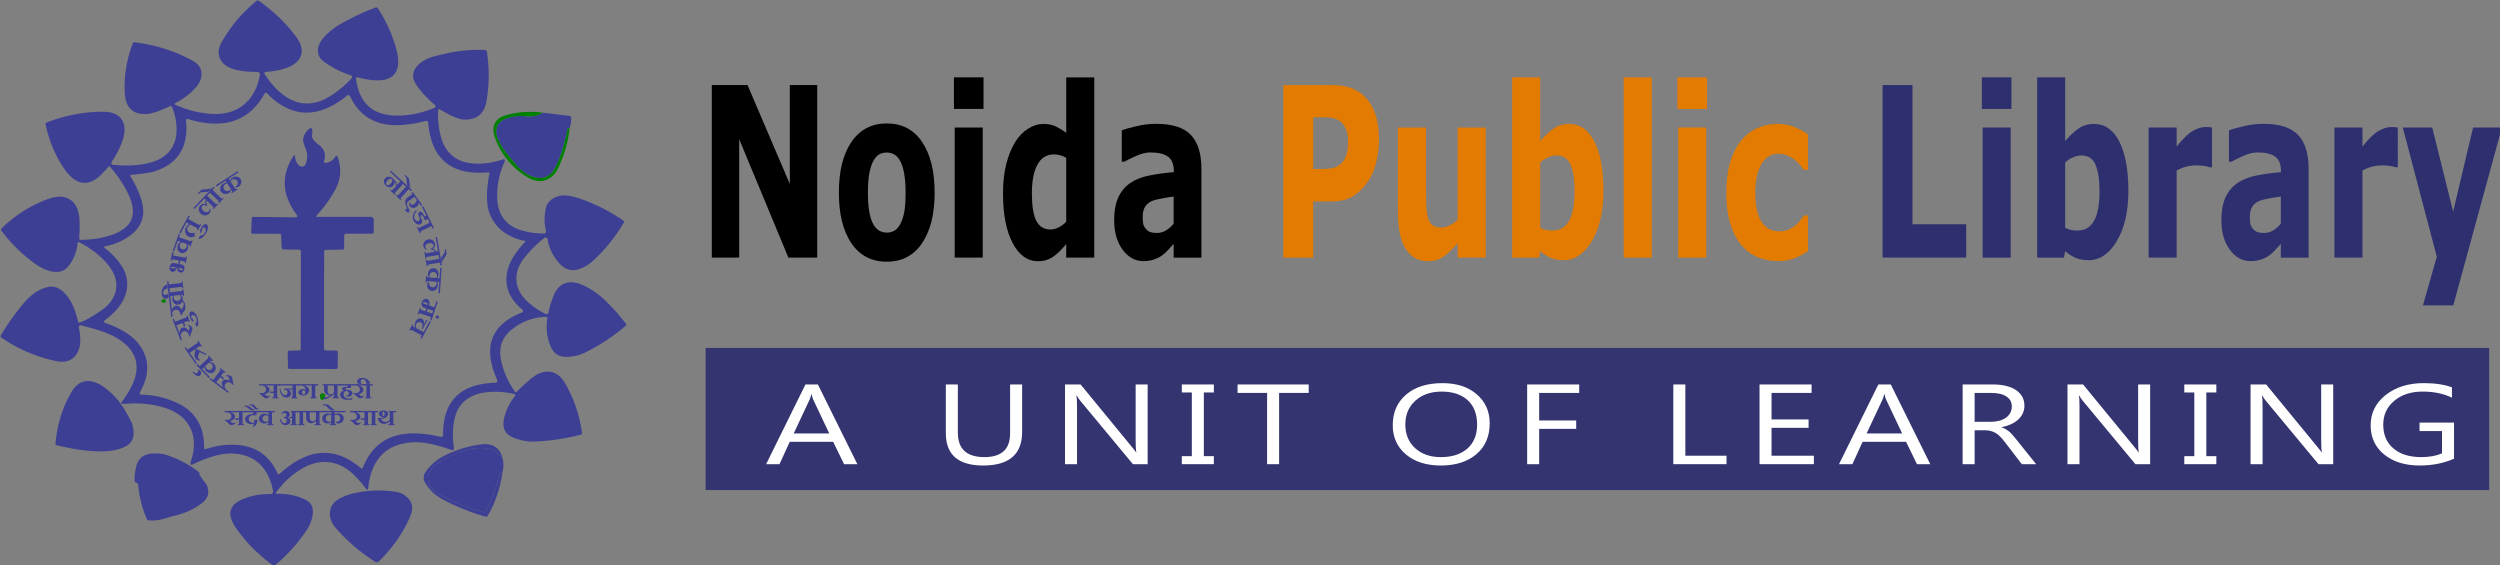 <?xml version="1.0" encoding="UTF-8" standalone="no"?>
<!-- Created with Inkscape (http://www.inkscape.org/) -->

<svg
   width="113.205mm"
   height="25.584mm"
   viewBox="0 0 113.205 25.584"
   version="1.1"
   id="svg5"
   xml:space="preserve"
   inkscape:version="1.2.2 (732a01da63, 2022-12-09)"
   sodipodi:docname="noidapublic library.svg"
   xmlns:inkscape="http://www.inkscape.org/namespaces/inkscape"
   xmlns:sodipodi="http://sodipodi.sourceforge.net/DTD/sodipodi-0.dtd"
   xmlns="http://www.w3.org/2000/svg"
   xmlns:svg="http://www.w3.org/2000/svg"><rect x="0" y="0" width="113.205" height="25.584" fill="#808080" stroke="none"/><sodipodi:namedview
     id="namedview7"
     pagecolor="#ffffff"
     bordercolor="#000000"
     borderopacity="0.25"
     inkscape:showpageshadow="2"
     inkscape:pageopacity="0.0"
     inkscape:pagecheckerboard="0"
     inkscape:deskcolor="#d1d1d1"
     inkscape:document-units="mm"
     showgrid="false"
     inkscape:zoom="0.90509668"
     inkscape:cx="245.83009"
     inkscape:cy="319.85533"
     inkscape:window-width="1366"
     inkscape:window-height="706"
     inkscape:window-x="-8"
     inkscape:window-y="-8"
     inkscape:window-maximized="1"
     inkscape:current-layer="layer1"
     showguides="true" /><defs
     id="defs2"><rect
       x="146.946"
       y="346.924"
       width="74.025"
       height="22.097"
       id="rect5020" /><rect
       x="146.946"
       y="346.924"
       width="74.025"
       height="22.097"
       id="rect5020-0" /><rect
       x="318.637"
       y="297.656"
       width="337.536"
       height="42.188"
       id="rect2799-3" /></defs><g
     inkscape:label="Layer 1"
     inkscape:groupmode="layer"
     id="layer1"
     style="display:inline"
     transform="translate(-43.045,-109.108)"><g
       id="g2889"
       transform="translate(4.261,2.631)"><g
         id="g2786"
         transform="matrix(0.858,0,0,0.667,13.048,41.51)"><path
           id="rect1288"
           style="opacity:1;fill:#2e2f6f;fill-opacity:0.933;stroke:#0b2d62;stroke-width:0;stroke-opacity:0.957"
           d="m 67.235,121.023 h 94.129 v 9.647 H 67.235 Z" /><g
           aria-label="A UNIT OF LEARNING"
           transform="matrix(0.483,0,0,0.483,-83.556,-21.815)"
           id="text2797-1"
           style="font-weight:bold;font-size:16px;font-family:Aharoni;-inkscape-font-specification:'Aharoni Bold';letter-spacing:1.888px;white-space:pre;shape-inside:url(#rect2799-3);display:inline;fill:#ffffff;fill-opacity:1;stroke:#0b2d62;stroke-width:0;stroke-opacity:0.957"><path
             d="m 328.777,312.068 h -1.453 l -1.188,-3.141 h -4.75 l -1.117,3.141 h -1.461 l 4.297,-11.203 h 1.359 z m -3.07,-4.32 -1.758,-4.773 q -0.086,-0.234 -0.172,-0.75 h -0.031 q -0.078,0.477 -0.18,0.75 l -1.742,4.773 z"
             style="font-weight:normal;font-family:'Lao UI';-inkscape-font-specification:'Lao UI';fill:#ffffff;fill-opacity:1"
             id="path4373-1" /><path
             d="m 346.781,307.537 q 0,4.719 -4.258,4.719 -4.078,0 -4.078,-4.539 v -6.852 h 1.312 v 6.766 q 0,3.445 2.906,3.445 2.805,0 2.805,-3.328 v -6.883 h 1.312 z"
             style="font-weight:normal;font-family:'Lao UI';-inkscape-font-specification:'Lao UI';fill:#ffffff;fill-opacity:1"
             id="path4375-8" /><path
             d="m 360.498,312.068 h -1.609 l -5.766,-8.93 q -0.219,-0.336 -0.359,-0.703 h -0.047 q 0.062,0.359 0.062,1.539 v 8.094 h -1.312 V 300.865 h 1.703 l 5.609,8.789 q 0.352,0.547 0.453,0.75 h 0.031 q -0.078,-0.484 -0.078,-1.648 v -7.891 h 1.312 z"
             style="font-weight:normal;font-family:'Lao UI';-inkscape-font-specification:'Lao UI';fill:#ffffff;fill-opacity:1"
             id="path4377-2" /><path
             d="m 367.73,300.865 v 1.125 h -1.094 v 8.953 h 1.094 v 1.125 h -3.5 v -1.125 h 1.094 v -8.953 h -1.094 v -1.125 z"
             style="font-weight:normal;font-family:'Lao UI';-inkscape-font-specification:'Lao UI';fill:#ffffff;fill-opacity:1"
             id="path4379-8" /><path
             d="m 378.095,302.053 h -3.234 v 10.016 h -1.312 V 302.053 h -3.227 v -1.188 h 7.773 z"
             style="font-weight:normal;font-family:'Lao UI';-inkscape-font-specification:'Lao UI';fill:#ffffff;fill-opacity:1"
             id="path4381-8" /><path
             d="m 392.528,312.256 q -2.383,0 -3.82,-1.57 -1.43,-1.57 -1.43,-4.086 0,-2.703 1.461,-4.312 1.461,-1.609 3.977,-1.609 2.32,0 3.734,1.562 1.422,1.562 1.422,4.086 0,2.742 -1.453,4.336 -1.453,1.594 -3.891,1.594 z m 0.094,-10.391 q -1.766,0 -2.867,1.273 -1.102,1.273 -1.102,3.344 0,2.07 1.07,3.336 1.078,1.258 2.805,1.258 1.844,0 2.906,-1.203 1.062,-1.203 1.062,-3.367 0,-2.219 -1.031,-3.43 -1.031,-1.211 -2.844,-1.211 z"
             style="font-weight:normal;font-family:'Lao UI';-inkscape-font-specification:'Lao UI';fill:#ffffff;fill-opacity:1"
             id="path4383-2" /><path
             d="m 407.651,302.053 h -4.375 v 3.875 h 4.047 v 1.18 h -4.047 v 4.961 h -1.312 V 300.865 h 5.688 z"
             style="font-weight:normal;font-family:'Lao UI';-inkscape-font-specification:'Lao UI';fill:#ffffff;fill-opacity:1"
             id="path4385-7" /><path
             d="m 423.748,312.068 h -5.812 V 300.865 h 1.312 v 10.016 h 4.5 z"
             style="font-weight:normal;font-family:'Lao UI';-inkscape-font-specification:'Lao UI';fill:#ffffff;fill-opacity:1"
             id="path4387-4" /><path
             d="m 433.293,312.068 h -5.938 V 300.865 h 5.688 v 1.188 h -4.375 v 3.727 h 4.047 v 1.18 h -4.047 v 3.922 h 4.625 z"
             style="font-weight:normal;font-family:'Lao UI';-inkscape-font-specification:'Lao UI';fill:#ffffff;fill-opacity:1"
             id="path4389-2" /><path
             d="m 446.01,312.068 h -1.453 l -1.188,-3.141 h -4.75 l -1.117,3.141 h -1.461 l 4.297,-11.203 h 1.359 z m -3.07,-4.32 -1.758,-4.773 q -0.086,-0.234 -0.172,-0.75 h -0.031 q -0.078,0.477 -0.18,0.75 l -1.742,4.773 z"
             style="font-weight:normal;font-family:'Lao UI';-inkscape-font-specification:'Lao UI';fill:#ffffff;fill-opacity:1"
             id="path4391-9" /><path
             d="m 457.578,312.068 h -1.562 l -1.875,-3.141 q -0.258,-0.438 -0.5,-0.742 -0.242,-0.312 -0.5,-0.508 -0.25,-0.195 -0.547,-0.281 -0.289,-0.094 -0.656,-0.094 h -1.078 v 4.766 h -1.312 V 300.865 h 3.344 q 0.734,0 1.352,0.188 0.625,0.18 1.078,0.555 0.461,0.375 0.719,0.938 0.258,0.555 0.258,1.305 0,0.586 -0.18,1.078 -0.172,0.484 -0.5,0.867 -0.32,0.383 -0.781,0.656 -0.453,0.266 -1.023,0.414 v 0.031 q 0.281,0.125 0.484,0.289 0.211,0.156 0.398,0.375 0.188,0.219 0.367,0.5 0.188,0.273 0.414,0.641 z m -6.719,-10.016 v 4.062 h 1.781 q 0.492,0 0.906,-0.148 0.422,-0.148 0.727,-0.422 0.305,-0.281 0.477,-0.68 0.172,-0.406 0.172,-0.906 0,-0.898 -0.586,-1.398 -0.578,-0.508 -1.68,-0.508 z"
             style="font-weight:normal;font-family:'Lao UI';-inkscape-font-specification:'Lao UI';fill:#ffffff;fill-opacity:1"
             id="path4393-4" /><path
             d="m 470.037,312.068 h -1.609 l -5.766,-8.93 q -0.219,-0.336 -0.359,-0.703 h -0.047 q 0.062,0.359 0.062,1.539 v 8.094 h -1.312 V 300.865 h 1.703 l 5.609,8.789 q 0.352,0.547 0.453,0.75 h 0.031 q -0.078,-0.484 -0.078,-1.648 v -7.891 h 1.312 z"
             style="font-weight:normal;font-family:'Lao UI';-inkscape-font-specification:'Lao UI';fill:#ffffff;fill-opacity:1"
             id="path4395-1" /><path
             d="m 477.269,300.865 v 1.125 H 476.175 v 8.953 h 1.094 v 1.125 h -3.5 v -1.125 h 1.094 v -8.953 h -1.094 v -1.125 z"
             style="font-weight:normal;font-family:'Lao UI';-inkscape-font-specification:'Lao UI';fill:#ffffff;fill-opacity:1"
             id="path4397-7" /><path
             d="m 490.04,312.068 h -1.609 l -5.766,-8.93 q -0.219,-0.336 -0.359,-0.703 h -0.047 q 0.062,0.359 0.062,1.539 v 8.094 h -1.312 V 300.865 h 1.703 l 5.609,8.789 q 0.352,0.547 0.453,0.75 h 0.031 q -0.078,-0.484 -0.078,-1.648 v -7.891 h 1.312 z"
             style="font-weight:normal;font-family:'Lao UI';-inkscape-font-specification:'Lao UI';fill:#ffffff;fill-opacity:1"
             id="path4399-4" /><path
             d="m 503.241,311.303 q -1.688,0.953 -3.75,0.953 -2.398,0 -3.883,-1.547 -1.477,-1.547 -1.477,-4.094 0,-2.602 1.641,-4.266 1.648,-1.672 4.172,-1.672 1.828,0 3.07,0.594 v 1.453 q -1.359,-0.859 -3.219,-0.859 -1.883,0 -3.086,1.297 -1.203,1.297 -1.203,3.359 0,2.125 1.117,3.344 1.117,1.211 3.031,1.211 1.312,0 2.273,-0.523 v -3.141 h -2.453 v -1.188 h 3.766 z"
             style="font-weight:normal;font-family:'Lao UI';-inkscape-font-specification:'Lao UI';fill:#ffffff;fill-opacity:1"
             id="path4401-6" /></g></g><g
         id="g3102-7"
         transform="matrix(0.982,0,0,0.982,-9.953,57.977)"
         style="display:inline"><g
           id="g1443-8-8"
           style="fill:#3d3f94;fill-opacity:1"><path
             fill="#3d3f94"
             d="m 72.798,70.495 q 0.092,0.338 0,0.678 -0.092,-0.018 -0.118,0.072 -0.244,0.89 -0.648,1.719 a 0.08,0.079 20.4 0 1 -0.092,0.041 q -1.081,-0.275 -2.048,-0.819 -0.381,-0.214 -0.483,-0.497 -0.194,-0.536 0.416,-0.944 0.276,-0.186 0.483,-0.287 0.133,-0.065 0.513,-0.217 0.575,-0.231 1.198,-0.185 0.232,0.018 0.422,0.146 0.19,0.129 0.356,0.292 z"
             id="path456-3-9"
             style="fill:#3d3f94;fill-opacity:1;stroke-width:0.129" /><path
             fill="#3d3f94"
             d="m 74.675,54.584 1.222,0.151 a 0.077,0.085 0.8 0 1 0.068,0.077 q 0.017,0.243 -0.068,0.477 -0.044,-0.001 -0.075,0.027 -0.023,0.021 -0.031,0.066 -0.195,1.024 -0.542,1.707 -0.36,0.706 -1.098,0.435 -0.382,-0.141 -0.709,-0.52 -0.099,-0.115 -0.408,-0.495 -0.204,-0.251 -0.36,-0.533 -0.209,-0.376 -0.149,-0.651 0.085,-0.389 0.576,-0.513 0.431,-0.108 0.733,-0.066 0.457,0.065 0.841,-0.163 z"
             id="path370-4-7"
             style="fill:#3d3f94;fill-opacity:1;stroke-width:0.129" /><path
             fill="#3d3f94"
             d="m 54.579,67.357 q 0.509,0.413 0.837,0.99 0.22,0.385 0.254,0.464 0.111,0.243 0.121,0.522 0.015,0.435 -0.365,0.638 -0.44,0.234 -1.154,0.234 -0.836,0 -2.027,-0.284 a 0.074,0.074 0 0 1 -0.057,-0.079 q 0.124,-1.33 0.736,-2.374 0.331,-0.563 0.865,-0.502 0.358,0.04 0.79,0.391 z"
             id="path410-3-0"
             style="fill:#3d3f94;fill-opacity:1;stroke-width:0.129" /><path
             fill="#3d3f94"
             d="m 68.29,72.229 q 0.518,0.354 0.26,0.962 -0.478,1.131 -1.445,2.08 a 0.149,0.149 0 0 1 -0.183,0.019 q -1.051,-0.673 -1.813,-1.559 -0.315,-0.365 -0.258,-0.774 0.049,-0.36 0.427,-0.571 0.356,-0.198 0.836,-0.287 0.907,-0.169 1.781,-0.03 0.216,0.034 0.396,0.158 z"
             id="path462-7-1"
             style="display:inline;fill:#3d3f94;fill-opacity:1;stroke-width:0.129" /></g><path
           id="path4082-7-6"
           style="display:inline;fill:none;stroke:#0b2d62;stroke-width:0;stroke-opacity:0.957"
           d="m 70.728,62.071 a 6.67,6.67 0 0 1 -6.67,6.67 6.67,6.67 0 0 1 -6.67,-6.67 6.67,6.67 0 0 1 6.67,-6.67 6.67,6.67 0 0 1 6.67,6.67 z" /><g
           aria-label="नोएडा लोक मंच"
           transform="matrix(0.214,-0.3,0.3,0.214,34.605,60.645)"
           id="text1187-4-9-8"
           style="font-size:3.704px;line-height:1.1;font-family:Aharoni;-inkscape-font-specification:Aharoni;white-space:pre;fill:#3d3f94;fill-opacity:1;stroke:#0b2d62;stroke-width:0;stroke-opacity:0.957"
           inkscape:transform-center-x="3.0986538"
           inkscape:transform-center-y="-11.255605"><path
             d="m 59.058,70.26 0.047,-0.373 -1.436,-0.181 q -0.057,-0.007 -0.107,0.041 -0.05,0.048 -0.059,0.12 l -0.108,-0.014 0.104,-0.825 0.108,0.014 q -0.009,0.072 0.024,0.131 0.035,0.059 0.097,0.067 l 0.682,0.086 q 0.145,-0.139 0.267,-0.531 -0.09,0.12 -0.219,0.175 -0.127,0.055 -0.264,0.038 -0.253,-0.032 -0.407,-0.254 -0.153,-0.22 -0.117,-0.505 0.035,-0.282 0.24,-0.46 0.206,-0.176 0.456,-0.145 0.267,0.034 0.431,0.255 0.165,0.223 0.129,0.508 -0.071,0.567 -0.355,0.94 l 0.592,0.075 0.221,-1.755 0.179,0.023 -0.326,2.595 z m -0.275,-1.872 q 0.015,-0.117 -0.113,-0.22 -0.128,-0.102 -0.318,-0.126 -0.206,-0.026 -0.366,0.04 -0.158,0.068 -0.173,0.184 -0.015,0.12 0.118,0.221 0.135,0.103 0.348,0.13 0.197,0.025 0.343,-0.043 0.145,-0.066 0.16,-0.186 z"
             style="font-weight:bold;font-family:sans-serif;-inkscape-font-specification:'sans-serif Bold';fill:#3d3f94;fill-opacity:1"
             id="path8809-2-7" /><path
             d="m 58.937,71.222 0.047,-0.373 -1.396,-0.176 q -0.183,-0.023 -0.206,0.156 l -0.108,-0.014 0.104,-0.825 0.108,0.014 q -0.023,0.179 0.16,0.202 l 1.396,0.176 0.033,-0.258 0.179,0.023 -0.138,1.098 z m 0.26,-0.328 0.054,-0.431 q 0.013,-0.1 0.135,-0.202 l 0.53,-0.444 q 0.081,-0.068 0.103,-0.242 l 0.018,-0.144 0.144,0.018 -0.063,0.502 q -0.016,0.131 -0.139,0.238 l -0.532,0.462 q -0.123,0.107 -0.133,0.184 l -0.009,0.072 z"
             style="font-weight:bold;font-family:sans-serif;-inkscape-font-specification:'sans-serif Bold';fill:#3d3f94;fill-opacity:1"
             id="path8811-2-0" /><path
             d="m 58.172,73.313 0.143,-0.429 q -0.29,0.117 -0.589,0.018 -0.252,-0.084 -0.366,-0.28 -0.112,-0.195 -0.036,-0.425 0.074,-0.223 0.337,-0.326 l 0.057,0.114 q -0.114,0.057 -0.143,0.143 -0.033,0.1 0.051,0.196 0.084,0.097 0.252,0.152 0.268,0.089 0.584,-0.038 L 58.615,71.978 57.757,71.693 q -0.199,-0.066 -0.372,0.019 -0.173,0.085 -0.268,0.302 -0.26,0.6 -0.48,0.527 -0.084,-0.028 -0.115,-0.137 -0.033,-0.108 0.011,-0.24 l 0.091,-0.275 0.103,0.034 q -0.046,0.137 0.057,0.172 0.11,0.036 0.286,-0.286 0.167,-0.308 0.423,-0.443 0.257,-0.132 0.468,-0.062 l 0.79,0.262 0.055,-0.165 0.172,0.057 -0.635,1.912 z"
             style="font-weight:bold;font-family:sans-serif;-inkscape-font-specification:'sans-serif Bold';fill:#3d3f94;fill-opacity:1"
             id="path8813-2-4" /><path
             d="m 57.147,75.307 0.188,-0.347 -0.35,-0.19 0.276,-0.509 q 0.044,-0.081 0.026,-0.163 -0.017,-0.079 -0.082,-0.114 -0.052,-0.028 -0.127,0.018 -0.074,0.049 -0.121,0.136 l -0.138,0.254 q -0.085,0.157 -0.246,0.214 -0.161,0.059 -0.311,-0.022 -0.226,-0.122 -0.248,-0.419 -0.023,-0.296 0.127,-0.573 0.16,-0.296 0.503,-0.427 0.343,-0.131 0.718,-0.043 l -0.013,0.137 q -0.303,-0.072 -0.575,0.025 -0.274,0.099 -0.399,0.331 -0.084,0.156 -0.061,0.314 0.023,0.159 0.141,0.222 0.108,0.059 0.231,0.006 0.122,-0.051 0.196,-0.186 l 0.103,-0.191 q 0.078,-0.145 0.219,-0.202 0.141,-0.055 0.257,0.008 0.107,0.058 0.111,0.225 0.005,0.169 -0.098,0.359 l -0.138,0.254 0.223,0.121 0.578,-1.065 0.159,0.086 -0.99,1.825 z"
             style="font-weight:bold;font-family:sans-serif;-inkscape-font-specification:'sans-serif Bold';fill:#3d3f94;fill-opacity:1"
             id="path8815-5-5" /><path
             d="m 56.685,76.159 0.179,-0.331 -1.237,-0.671 q -0.162,-0.088 -0.248,0.071 l -0.095,-0.052 0.397,-0.731 0.095,0.052 q -0.086,0.159 0.076,0.247 l 1.237,0.671 0.124,-0.229 0.159,0.086 -0.528,0.973 z"
             style="font-weight:bold;font-family:sans-serif;-inkscape-font-specification:'sans-serif Bold';fill:#3d3f94;fill-opacity:1"
             id="path8817-9-0" /><path
             d="m 54.181,78.929 0.266,-0.267 -1.025,-1.021 q -0.041,-0.041 -0.11,-0.033 -0.069,0.008 -0.12,0.059 l -0.077,-0.077 0.587,-0.589 0.077,0.077 q -0.051,0.051 -0.061,0.118 -0.009,0.068 0.036,0.112 l 0.718,0.715 q 0.11,-0.11 0.089,-0.276 -0.021,-0.166 -0.141,-0.286 l 0.077,-0.077 q 0.129,0.129 0.293,0.141 0.164,0.015 0.27,-0.091 0.11,-0.11 0.081,-0.284 -0.027,-0.173 -0.185,-0.33 -0.156,-0.156 -0.349,-0.185 -0.194,-0.028 -0.323,0.102 -0.097,0.097 -0.107,0.276 l -0.115,-0.013 q -0.012,-0.157 0.043,-0.307 0.053,-0.148 0.161,-0.256 0.199,-0.2 0.501,-0.185 0.302,0.015 0.522,0.234 0.211,0.211 0.221,0.501 0.009,0.293 -0.193,0.497 -0.13,0.131 -0.293,0.176 -0.162,0.048 -0.347,-0.021 l -0.01,0.015 q 0.104,0.275 -0.091,0.471 l 0.205,0.204 1.259,-1.263 0.128,0.128 -1.856,1.863 z"
             style="font-weight:bold;font-family:sans-serif;-inkscape-font-specification:'sans-serif Bold';fill:#3d3f94;fill-opacity:1"
             id="path8819-6-0" /><path
             d="m 53.497,79.616 0.266,-0.267 -0.997,-0.993 q -0.131,-0.13 -0.258,-0.002 l -0.077,-0.077 0.587,-0.589 0.077,0.077 q -0.128,0.128 0.003,0.258 l 0.997,0.993 0.184,-0.185 0.128,0.128 -0.781,0.784 z m 0.407,-0.101 0.306,-0.308 q 0.071,-0.072 0.23,-0.077 l 0.691,-0.027 q 0.106,-0.004 0.23,-0.128 l 0.102,-0.103 0.103,0.102 -0.357,0.359 q -0.093,0.094 -0.256,0.103 l -0.703,0.04 q -0.162,0.009 -0.217,0.064 l -0.051,0.051 z"
             style="font-weight:bold;font-family:sans-serif;-inkscape-font-specification:'sans-serif Bold';fill:#3d3f94;fill-opacity:1"
             id="path8821-2-5" /><path
             d="m 50.532,81.428 1.209,-0.741 -0.132,-0.216 q -0.102,0.19 -0.344,0.338 -0.258,0.158 -0.538,0.101 -0.282,-0.054 -0.428,-0.293 -0.146,-0.239 -0.068,-0.516 0.078,-0.275 0.335,-0.432 0.156,-0.095 0.375,-0.081 l 0.035,0.127 q -0.079,0.006 -0.111,0.026 -0.168,0.103 -0.212,0.291 -0.045,0.189 0.057,0.356 0.103,0.168 0.291,0.212 0.187,0.046 0.356,-0.057 0.111,-0.068 0.178,-0.194 l -0.548,-0.894 q -0.03,-0.049 -0.099,-0.058 -0.069,-0.009 -0.131,0.029 l -0.057,-0.093 0.709,-0.435 0.057,0.093 q -0.062,0.038 -0.087,0.1 -0.025,0.064 0.009,0.118 l 0.076,0.123 q 0.094,-0.27 0.306,-0.4 0.254,-0.156 0.538,-0.101 0.283,0.058 0.428,0.293 0.145,0.236 0.066,0.513 -0.079,0.28 -0.333,0.436 -0.242,0.148 -0.458,0.153 l 0.132,0.216 1.11,-0.68 0.095,0.154 -2.72,1.667 z m 0.986,-2.004 0.416,0.679 q 0.143,-0.003 0.254,-0.071 0.167,-0.102 0.212,-0.291 0.046,-0.187 -0.057,-0.356 -0.102,-0.167 -0.291,-0.212 -0.189,-0.045 -0.356,0.057 -0.111,0.068 -0.178,0.194 z"
             style="font-weight:bold;font-family:sans-serif;-inkscape-font-specification:'sans-serif Bold';fill:#3d3f94;fill-opacity:1"
             id="path8823-4-8" /><path
             d="m 47.207,82.523 0.36,-0.11 -0.424,-1.383 q -0.017,-0.055 -0.082,-0.081 -0.065,-0.026 -0.134,-0.004 l -0.032,-0.104 0.795,-0.244 0.032,0.104 q -0.069,0.021 -0.109,0.075 -0.04,0.056 -0.021,0.116 l 0.159,0.519 0.346,-0.106 -0.096,-0.311 q -0.06,-0.195 0.069,-0.375 0.127,-0.177 0.347,-0.245 0.228,-0.07 0.431,0.012 0.203,0.082 0.267,0.289 0.06,0.197 -0.054,0.378 -0.116,0.181 -0.357,0.255 l -0.104,0.032 0.212,0.692 0.74,-0.227 0.053,0.173 -2.345,0.719 z m 0.597,-0.94 0.212,0.692 0.346,-0.106 -0.212,-0.692 z m 0.647,-0.728 0.096,0.311 0.066,-0.02 q 0.142,-0.044 0.046,-0.355 -0.096,-0.311 -0.199,-0.279 -0.104,0.032 -0.008,0.343 z"
             style="font-weight:bold;font-family:sans-serif;-inkscape-font-specification:'sans-serif Bold';fill:#3d3f94;fill-opacity:1"
             id="path8825-7-2" /><path
             d="m 47.968,82.858 q 0.078,-0.024 0.151,0.016 0.075,0.041 0.099,0.119 0.025,0.081 -0.014,0.152 -0.038,0.072 -0.118,0.097 -0.083,0.025 -0.153,-0.012 -0.07,-0.037 -0.096,-0.12 -0.025,-0.081 0.013,-0.155 0.038,-0.072 0.118,-0.097 z"
             style="font-weight:bold;font-family:sans-serif;-inkscape-font-specification:'sans-serif Bold';fill:#3d3f94;fill-opacity:1"
             id="path8827-9-9" /><path
             d="m 44.657,82.855 0.373,-0.048 -0.186,-1.435 q -0.007,-0.057 -0.067,-0.093 -0.059,-0.036 -0.131,-0.027 l -0.014,-0.108 0.825,-0.107 0.014,0.108 q -0.072,0.009 -0.12,0.056 -0.048,0.048 -0.04,0.111 l 0.033,0.251 q 0.108,-0.169 0.283,-0.279 0.174,-0.108 0.375,-0.134 0.274,-0.036 0.491,0.102 0.215,0.14 0.245,0.368 0.023,0.179 -0.102,0.341 -0.125,0.162 -0.335,0.233 l 0.001,0.011 0.646,-0.084 0.019,0.143 -1.256,0.163 -0.019,-0.143 0.158,-0.02 q 0.215,-0.028 0.334,-0.182 0.119,-0.154 0.094,-0.348 -0.022,-0.169 -0.162,-0.265 -0.142,-0.097 -0.32,-0.073 -0.126,0.016 -0.238,0.106 -0.114,0.09 -0.191,0.242 l 0.13,1.004 1.557,-0.202 0.023,0.179 -2.396,0.311 z"
             style="font-weight:bold;font-family:sans-serif;-inkscape-font-specification:'sans-serif Bold';fill:#3d3f94;fill-opacity:1"
             id="path8829-2-8" /></g><g
           aria-label="सर्वत्र सुखी भवतु लोक "
           transform="matrix(-0.195,0.321,-0.321,-0.195,93.451,61.582)"
           id="text1187-8-3"
           style="font-size:3.704px;line-height:1.1;-inkscape-font-specification:sans-serif;white-space:pre;fill:#3d3f94;fill-opacity:1;stroke:#0b2d62;stroke-width:0;stroke-opacity:0.957"
           inkscape:transform-center-x="4.8210242"
           inkscape:transform-center-y="-11.550673"><path
             d="m 59.082,70.356 0.036,-0.375 -1.44,-0.137 q -0.058,-0.005 -0.106,0.044 -0.048,0.05 -0.055,0.122 l -0.108,-0.01 0.079,-0.828 0.108,0.01 q -0.007,0.072 0.028,0.13 0.036,0.058 0.099,0.064 l 0.486,0.046 q -0.048,-0.106 -0.037,-0.222 0.014,-0.151 0.103,-0.281 l 0.177,0.053 q -0.072,0.102 -0.085,0.246 -0.01,0.11 0.041,0.222 l 0.756,0.072 0.106,-1.113 q -0.094,0.262 -0.26,0.399 -0.164,0.139 -0.371,0.119 -0.216,-0.021 -0.347,-0.208 -0.131,-0.187 -0.147,-0.483 -0.128,0.088 -0.225,0.188 -0.097,0.102 -0.103,0.17 -0.014,0.142 0.069,0.225 l -0.082,0.101 q -0.265,-0.272 -0.24,-0.532 0.023,-0.241 0.334,-0.459 0.274,-0.19 0.364,-0.383 l 0.119,0.051 q -0.06,0.134 -0.076,0.298 -0.022,0.232 0.094,0.389 0.118,0.158 0.332,0.179 0.23,0.022 0.396,-0.137 0.166,-0.159 0.189,-0.403 l 0.029,-0.306 0.18,0.017 -0.262,2.748 z"
             style="font-weight:bold;-inkscape-font-specification:'sans-serif Bold';fill:#3d3f94;fill-opacity:1"
             id="path8832-6-2" /><path
             d="m 58.435,72.648 0.099,-0.363 -1.396,-0.382 q -0.056,-0.015 -0.112,0.026 -0.056,0.041 -0.075,0.111 l -0.105,-0.029 0.22,-0.802 0.105,0.029 q -0.019,0.07 0.005,0.133 0.026,0.063 0.087,0.08 l 0.174,0.048 q -0.078,-0.111 -0.094,-0.268 -0.016,-0.154 0.028,-0.313 0.078,-0.286 0.32,-0.441 0.241,-0.155 0.499,-0.084 0.26,0.071 0.388,0.324 0.129,0.255 0.049,0.546 -0.096,0.351 -0.353,0.466 l 0.384,0.105 0.362,-1.322 0.174,0.048 -0.586,2.139 z m -0.858,-1.113 0.558,0.153 q 0.177,-0.1 0.226,-0.276 0.051,-0.187 -0.032,-0.354 -0.082,-0.165 -0.262,-0.214 -0.18,-0.049 -0.336,0.05 -0.155,0.102 -0.207,0.288 -0.047,0.171 0.054,0.352 z"
             style="font-weight:bold;-inkscape-font-specification:'sans-serif Bold';fill:#3d3f94;fill-opacity:1"
             id="path8834-8-7" /><path
             d="m 59.484,72.598 0.047,-0.242 q 0.019,-0.096 -0.028,-0.169 -0.045,-0.073 -0.139,-0.091 -0.233,-0.045 -0.454,0.137 l 0.089,-0.462 q 0.221,-0.182 0.454,-0.137 0.158,0.031 0.228,0.186 0.071,0.156 0.025,0.397 l -0.079,0.408 z"
             style="font-weight:bold;-inkscape-font-specification:'sans-serif Bold';fill:#3d3f94;fill-opacity:1"
             id="path8836-2-2" /><path
             d="m 57.404,74.937 0.156,-0.343 -1.317,-0.598 q -0.053,-0.024 -0.115,0.007 -0.062,0.031 -0.092,0.097 l -0.099,-0.045 0.344,-0.757 0.099,0.045 q -0.03,0.066 -0.016,0.132 0.015,0.067 0.073,0.093 l 0.51,0.232 -0.143,-1.435 0.153,-0.03 0.096,0.838 q 0.65,-0.031 0.766,-0.288 0.044,-0.097 0.015,-0.251 l 0.105,-0.012 q 0.075,0.157 0.086,0.321 0.011,0.164 -0.047,0.292 -0.087,0.191 -0.319,0.314 -0.233,0.123 -0.57,0.156 l 0.022,0.169 0.642,0.292 0.631,-1.39 0.165,0.075 -0.981,2.161 z"
             style="font-weight:bold;-inkscape-font-specification:'sans-serif Bold';fill:#3d3f94;fill-opacity:1"
             id="path8838-4-9" /><path
             d="m 55.199,77.99 0.23,-0.297 -1.144,-0.886 q -0.046,-0.035 -0.113,-0.019 -0.068,0.016 -0.112,0.074 l -0.086,-0.066 0.509,-0.658 0.086,0.066 q -0.044,0.057 -0.046,0.124 -3.18e-4,0.068 0.05,0.107 l 0.386,0.299 q 0.016,-0.116 0.087,-0.207 0.093,-0.12 0.237,-0.182 l 0.121,0.139 q -0.115,0.048 -0.204,0.163 -0.068,0.087 -0.084,0.209 l 0.601,0.465 0.684,-0.884 q -0.219,0.171 -0.432,0.198 -0.213,0.03 -0.377,-0.098 -0.172,-0.133 -0.183,-0.361 -0.011,-0.228 0.134,-0.486 -0.155,0.006 -0.29,0.038 -0.136,0.034 -0.178,0.088 -0.087,0.113 -0.061,0.227 l -0.124,0.042 q -0.078,-0.372 0.081,-0.578 0.148,-0.192 0.528,-0.209 0.333,-0.014 0.512,-0.13 l 0.073,0.107 q -0.122,0.081 -0.223,0.211 -0.143,0.185 -0.128,0.379 0.015,0.197 0.185,0.328 0.183,0.142 0.408,0.096 0.225,-0.045 0.376,-0.24 l 0.188,-0.243 0.143,0.111 -1.689,2.183 z"
             style="font-weight:bold;-inkscape-font-specification:'sans-serif Bold';fill:#3d3f94;fill-opacity:1"
             id="path8840-4-6" /><path
             d="m 54.611,75.092 -0.288,0.372 q -0.116,-0.09 -0.305,-0.019 -0.19,0.068 -0.335,0.255 -0.118,0.153 -0.139,0.336 -0.021,0.181 0.101,0.275 0.074,0.058 0.161,0.047 0.086,-0.011 0.144,-0.085 0.037,-0.047 0.036,-0.1 -6.04e-4,-0.055 -0.034,-0.081 l 0.288,-0.372 q 0.083,0.064 0.033,0.25 -0.05,0.186 -0.209,0.392 -0.178,0.23 -0.382,0.322 -0.206,0.092 -0.325,1.16e-4 -0.16,-0.124 -0.123,-0.406 0.038,-0.282 0.246,-0.551 0.289,-0.373 0.612,-0.554 0.322,-0.183 0.52,-0.08 z"
             style="font-weight:bold;-inkscape-font-specification:'sans-serif Bold';fill:#3d3f94;fill-opacity:1"
             id="path8842-6-9" /><path
             d="m 52.38,80.347 0.296,-0.232 -0.891,-1.14 q -0.036,-0.046 -0.105,-0.046 -0.069,-8.04e-4 -0.126,0.044 l -0.067,-0.086 0.656,-0.512 0.067,0.086 q -0.057,0.045 -0.075,0.109 -0.017,0.066 0.022,0.116 l 0.089,0.114 q 0.007,-0.235 0.259,-0.432 0.103,-0.08 0.168,-0.108 0.082,-0.362 0.411,-0.62 0.353,-0.276 0.706,-0.221 0.244,0.036 0.348,0.034 0.103,-2.2e-4 0.186,-0.047 l 0.089,0.114 q -0.068,0.037 -0.125,0.081 -0.185,0.145 -0.25,0.367 -0.065,0.223 0.066,0.389 0.115,0.147 0.279,0.204 0.164,0.058 0.304,-0.017 l 0.359,-0.281 0.111,0.143 -2.665,2.082 z m 0.467,-0.778 0.2,0.257 1.368,-1.069 q -0.205,0.078 -0.406,0.033 -0.199,-0.044 -0.321,-0.199 -0.139,-0.178 -0.107,-0.405 0.031,-0.224 0.215,-0.368 -0.241,-0.044 -0.45,-0.018 -0.208,0.027 -0.322,0.116 -0.172,0.135 -0.204,0.297 0.179,-0.027 0.35,0.039 0.171,0.069 0.278,0.205 0.159,0.204 0.117,0.473 -0.042,0.272 -0.269,0.449 -0.229,0.179 -0.449,0.19 z m -0.534,-0.684 0.445,0.57 q 0.135,0.009 0.255,-0.085 0.144,-0.112 0.162,-0.294 0.018,-0.179 -0.099,-0.329 -0.115,-0.147 -0.297,-0.174 -0.182,-0.025 -0.324,0.085 -0.115,0.09 -0.144,0.227 z"
             style="font-weight:bold;-inkscape-font-specification:'sans-serif Bold';fill:#3d3f94;fill-opacity:1"
             id="path8844-9-3" /><path
             d="m 51.616,80.944 0.296,-0.232 -0.866,-1.109 q -0.114,-0.145 -0.256,-0.034 l -0.067,-0.086 0.656,-0.512 0.067,0.086 q -0.143,0.111 -0.029,0.257 l 0.866,1.109 0.205,-0.16 0.111,0.143 -0.872,0.681 z m 0.43,-0.061 0.371,-0.289 q 0.146,0.187 0.37,0.25 0.224,0.066 0.379,-0.055 0.096,-0.075 0.114,-0.186 0.021,-0.111 -0.042,-0.192 -0.145,-0.185 -0.337,-0.196 l 0.371,-0.289 q 0.224,0.052 0.314,0.167 0.12,0.154 0.054,0.38 -0.065,0.225 -0.277,0.391 -0.345,0.269 -0.736,0.265 -0.39,-0.003 -0.58,-0.247 z"
             style="font-weight:bold;-inkscape-font-specification:'sans-serif Bold';fill:#3d3f94;fill-opacity:1"
             id="path8846-2-2" /><path
             d="m 48.254,82.258 0.351,-0.136 -0.522,-1.35 q -0.021,-0.054 -0.087,-0.075 -0.066,-0.021 -0.134,0.005 l -0.039,-0.101 0.776,-0.3 0.039,0.101 q -0.067,0.026 -0.104,0.083 -0.036,0.058 -0.013,0.117 l 0.17,0.439 0.405,-0.156 -0.091,-0.236 q -0.067,-0.174 0.018,-0.34 0.084,-0.164 0.264,-0.234 0.224,-0.087 0.402,-0.023 0.176,0.064 0.244,0.239 0.069,0.179 -2.46e-4,0.336 -0.069,0.157 -0.245,0.225 l -0.088,0.034 0.039,0.101 0.067,-0.026 q 0.223,-0.086 0.409,-0.024 0.187,0.062 0.255,0.237 0.065,0.167 -0.036,0.339 -0.099,0.174 -0.315,0.258 -0.202,0.078 -0.399,0.022 -0.196,-0.054 -0.264,-0.232 l -0.196,-0.506 -0.405,0.156 0.287,0.742 0.169,-0.065 0.065,0.169 -0.958,0.37 z m 1.424,-1.171 0.117,0.304 q 0.046,0.12 0.1,0.184 0.053,0.067 0.088,0.053 0.034,-0.013 0.026,-0.107 -0.007,-0.092 -0.046,-0.195 -0.048,-0.123 -0.113,-0.203 -0.065,-0.078 -0.119,-0.057 z m -0.235,-0.607 0.091,0.236 0.071,-0.027 q 0.062,-0.024 0.079,-0.112 0.015,-0.085 -0.022,-0.182 -0.091,-0.236 -0.213,-0.189 -0.046,0.018 -0.042,0.103 0.003,0.088 0.035,0.171 z"
             style="font-weight:bold;-inkscape-font-specification:'sans-serif Bold';fill:#3d3f94;fill-opacity:1"
             id="path8848-7-7" /><path
             d="m 45.939,82.734 0.368,-0.077 -0.296,-1.416 q -0.012,-0.057 -0.074,-0.088 -0.062,-0.031 -0.133,-0.017 l -0.022,-0.106 0.814,-0.17 0.022,0.106 q -0.071,0.015 -0.116,0.065 -0.045,0.052 -0.032,0.114 l 0.037,0.177 q 0.064,-0.12 0.195,-0.205 0.13,-0.085 0.291,-0.118 0.29,-0.061 0.538,0.083 0.248,0.144 0.303,0.406 0.055,0.264 -0.111,0.493 -0.168,0.231 -0.464,0.293 -0.356,0.074 -0.576,-0.101 l 0.081,0.389 1.342,-0.281 0.037,0.177 -2.17,0.454 z m 0.599,-1.271 0.118,0.567 q 0.169,0.112 0.348,0.075 0.189,-0.04 0.3,-0.19 0.109,-0.149 0.071,-0.331 -0.038,-0.182 -0.198,-0.276 -0.161,-0.092 -0.351,-0.052 -0.173,0.036 -0.289,0.208 z"
             style="font-weight:bold;-inkscape-font-specification:'sans-serif Bold';fill:#3d3f94;fill-opacity:1"
             id="path8850-7-2" /><path
             d="m 43.435,82.863 0.376,-0.018 -0.07,-1.445 q -0.003,-0.058 -0.059,-0.099 -0.056,-0.041 -0.129,-0.037 l -0.005,-0.108 0.831,-0.04 0.005,0.108 q -0.072,0.004 -0.125,0.046 -0.052,0.044 -0.049,0.107 l 0.044,0.903 q 0.182,0.136 0.441,0.123 0.204,-0.01 0.34,-0.161 0.134,-0.15 0.124,-0.35 -0.008,-0.159 -0.099,-0.314 -0.091,-0.155 -0.238,-0.267 l 0.423,-0.238 q 0.376,0.284 0.396,0.687 0.015,0.313 -0.227,0.547 -0.244,0.236 -0.603,0.254 -0.34,0.017 -0.549,-0.118 l 0.018,0.379 1.525,-0.074 0.009,0.181 -2.37,0.115 z"
             style="font-weight:bold;-inkscape-font-specification:'sans-serif Bold';fill:#3d3f94;fill-opacity:1"
             id="path8852-8-3" /><path
             d="m 45.23,80.534 -0.47,0.023 q -0.007,-0.146 -0.184,-0.245 -0.175,-0.1 -0.412,-0.089 -0.193,0.009 -0.346,0.113 -0.151,0.102 -0.143,0.255 0.005,0.094 0.069,0.152 0.064,0.058 0.158,0.054 0.06,-0.003 0.1,-0.037 0.042,-0.036 0.04,-0.078 l 0.47,-0.023 q 0.005,0.105 -0.168,0.187 -0.173,0.083 -0.434,0.095 -0.291,0.014 -0.493,-0.081 -0.204,-0.097 -0.211,-0.247 -0.01,-0.202 0.229,-0.357 0.239,-0.155 0.578,-0.171 0.472,-0.023 0.818,0.105 0.348,0.126 0.399,0.343 z"
             style="font-weight:bold;-inkscape-font-specification:'sans-serif Bold';fill:#3d3f94;fill-opacity:1"
             id="path8854-7-8" /><path
             d="m 39.796,82.287 0.368,0.079 0.306,-1.414 q 0.012,-0.057 -0.032,-0.11 -0.044,-0.054 -0.115,-0.069 l 0.023,-0.106 0.813,0.176 -0.023,0.106 q -0.071,-0.015 -0.132,0.012 -0.062,0.029 -0.075,0.091 l -0.214,0.99 q 0.152,0.033 0.281,-0.074 0.129,-0.107 0.165,-0.273 l 0.106,0.023 q -0.039,0.179 0.039,0.323 0.076,0.146 0.223,0.178 0.152,0.033 0.283,-0.085 0.131,-0.116 0.178,-0.334 0.047,-0.216 -0.033,-0.394 -0.082,-0.179 -0.26,-0.217 -0.134,-0.029 -0.29,0.059 l -0.052,-0.104 q 0.126,-0.095 0.282,-0.13 0.154,-0.035 0.302,-0.003 0.276,0.06 0.426,0.322 0.151,0.262 0.085,0.566 -0.063,0.292 -0.302,0.457 -0.241,0.166 -0.522,0.105 -0.18,-0.039 -0.306,-0.151 -0.128,-0.111 -0.169,-0.303 l -0.018,-2.86e-4 q -0.175,0.236 -0.445,0.178 l -0.061,0.283 1.743,0.377 -0.038,0.177 -2.57,-0.556 z"
             style="font-weight:bold;-inkscape-font-specification:'sans-serif Bold';fill:#3d3f94;fill-opacity:1"
             id="path8856-6-3" /><path
             d="m 38.848,82.082 0.368,0.079 0.297,-1.375 q 0.039,-0.18 -0.138,-0.219 l 0.023,-0.106 0.813,0.176 -0.023,0.106 q -0.177,-0.038 -0.216,0.142 l -0.297,1.375 0.255,0.055 -0.038,0.177 -1.082,-0.234 z m 0.304,0.288 0.424,0.092 q 0.099,0.021 0.189,0.152 l 0.396,0.567 q 0.061,0.087 0.232,0.124 l 0.141,0.031 -0.031,0.141 -0.495,-0.107 q -0.129,-0.028 -0.225,-0.16 l -0.413,-0.57 q -0.096,-0.132 -0.172,-0.148 l -0.071,-0.015 z"
             style="font-weight:bold;-inkscape-font-specification:'sans-serif Bold';fill:#3d3f94;fill-opacity:1"
             id="path8858-0-7" /><path
             d="m 35.721,80.557 1.275,0.62 0.111,-0.228 q -0.215,0.016 -0.47,-0.108 -0.272,-0.132 -0.375,-0.4 -0.106,-0.267 0.017,-0.519 0.123,-0.252 0.398,-0.335 0.273,-0.082 0.545,0.05 0.164,0.08 0.27,0.272 l -0.088,0.098 q -0.048,-0.063 -0.082,-0.08 -0.177,-0.086 -0.359,-0.022 -0.184,0.064 -0.269,0.239 -0.086,0.177 -0.022,0.359 0.062,0.183 0.239,0.269 0.117,0.057 0.259,0.046 l 0.459,-0.943 q 0.025,-0.052 -0.004,-0.115 -0.03,-0.063 -0.095,-0.094 l 0.047,-0.098 0.748,0.364 -0.047,0.098 q -0.065,-0.032 -0.131,-0.02 -0.067,0.014 -0.095,0.071 l -0.063,0.13 q 0.278,-0.066 0.502,0.043 0.268,0.131 0.375,0.4 0.104,0.27 -0.017,0.519 -0.121,0.249 -0.397,0.332 -0.278,0.084 -0.547,-0.047 -0.255,-0.124 -0.375,-0.303 l -0.111,0.228 1.171,0.57 -0.079,0.163 -2.869,-1.395 z m 2.22,-0.248 -0.348,0.716 q 0.079,0.119 0.196,0.176 0.176,0.085 0.359,0.022 0.183,-0.062 0.269,-0.239 0.085,-0.176 0.022,-0.359 -0.064,-0.184 -0.239,-0.269 -0.117,-0.057 -0.259,-0.046 z"
             style="font-weight:bold;-inkscape-font-specification:'sans-serif Bold';fill:#3d3f94;fill-opacity:1"
             id="path8860-9-2" /></g><path
           fill="#3b3d93"
           d="m 69.837,54.457 q -0.039,0.7 0.15,1.324 0.165,0.55 0.597,0.86 0.367,0.263 0.943,0.291 0.637,0.03 1.255,-0.182 0.187,-0.065 0.107,0.116 -0.306,0.683 -0.331,1.43 -0.021,0.653 0.216,1.051 0.298,0.501 0.938,0.675 0.517,0.142 1.001,0.134 a 0.097,0.097 0 0 0 0.093,-0.12 q -0.13,-0.535 0,-1.067 0.088,-0.356 0.517,-0.517 0.345,-0.128 0.938,0.062 1.091,0.35 2.111,1.043 a 0.076,0.077 32.3 0 1 0.022,0.103 q -0.571,0.962 -1.39,1.732 -0.269,0.254 -0.615,0.387 -0.307,0.118 -0.586,0.022 -0.22,-0.075 -0.436,-0.333 -0.391,-0.466 -0.484,-1.042 a 0.098,0.098 0 0 0 -0.158,-0.061 q -0.564,0.446 -0.963,0.98 -0.396,0.531 -0.3,1.111 0.076,0.453 0.496,0.845 0.365,0.34 0.843,0.567 a 0.084,0.085 18.1 0 0 0.119,-0.061 q 0.076,-0.404 0.256,-0.825 0.212,-0.492 0.656,-0.567 0.318,-0.054 0.762,0.163 0.51,0.248 0.927,0.65 0.528,0.509 0.972,1.09 a 0.07,0.07 0 0 1 -0.01,0.096 q -0.864,0.735 -1.875,1.233 -0.351,0.174 -0.801,0.199 -0.301,0.017 -0.517,-0.128 -0.178,-0.119 -0.289,-0.403 -0.234,-0.597 -0.133,-1.253 a 0.053,0.054 3.5 0 0 -0.054,-0.063 q -0.881,0.026 -1.573,0.575 -0.702,0.555 -0.497,1.464 0.174,0.768 0.629,1.41 a 0.054,0.057 50.1 0 0 0.084,0.005 q 0.27,-0.265 0.553,-0.514 0.358,-0.314 0.639,-0.384 0.662,-0.161 1.062,0.546 0.594,1.052 0.758,2.253 a 0.074,0.072 79.3 0 1 -0.054,0.081 q -1.171,0.292 -2.221,0.315 -0.368,0.008 -0.83,-0.155 -0.66,-0.232 -0.483,-0.94 0.139,-0.559 0.496,-1.007 a 0.056,0.056 0 0 0 -0.031,-0.088 q -0.563,-0.133 -1.118,-0.098 -0.595,0.037 -0.981,0.28 -0.491,0.307 -0.635,0.878 -0.167,0.655 -0.049,1.427 a 0.084,0.085 5.6 0 1 -0.112,0.093 q -0.467,-0.172 -0.919,-0.271 -0.513,-0.115 -0.947,-0.079 -1.77,0.145 -1.978,2.115 -0.014,0.136 -0.096,0.026 -0.279,-0.38 -0.613,-0.693 -0.548,-0.511 -1.228,-0.545 -0.584,-0.028 -1.205,0.358 -0.652,0.407 -1.104,1.059 -0.037,0.053 0.027,0.052 0.746,-0.022 1.34,0.276 0.368,0.186 0.324,0.637 -0.039,0.389 -0.252,0.714 -0.621,0.947 -1.492,1.667 a 0.077,0.077 0 0 1 -0.094,0.002 q -0.981,-0.718 -1.641,-1.634 -0.275,-0.384 -0.316,-0.66 -0.034,-0.236 0.111,-0.439 0.106,-0.147 0.338,-0.262 0.624,-0.306 1.4,-0.291 A 0.123,0.121 85.1 0 0 62.224,72.029 Q 61.908,70.474 60.531,70.314 q -0.462,-0.053 -1.012,0.101 -0.495,0.138 -0.962,0.374 -0.198,0.101 -0.128,-0.11 0.345,-1.042 -0.141,-1.755 -0.396,-0.585 -1.329,-0.806 -0.766,-0.181 -1.614,-0.102 -0.187,0.018 -0.075,-0.132 1.466,-1.949 -0.337,-2.955 -0.3,-0.167 -0.762,-0.313 -0.39,-0.123 -0.794,-0.221 a 0.09,0.092 0.2 0 0 -0.11,0.11 q 0.072,0.309 0.065,0.615 -0.009,0.347 -0.16,0.581 -0.306,0.478 -0.966,0.337 -1.371,-0.293 -2.528,-1.091 a 0.058,0.059 32.6 0 1 -0.017,-0.079 q 0.461,-0.781 1.051,-1.484 0.546,-0.652 1.171,-0.768 0.396,-0.074 0.767,0.331 0.385,0.421 0.582,1.277 a 0.058,0.057 72.9 0 0 0.076,0.041 q 0.376,-0.141 0.971,-0.544 0.677,-0.457 0.713,-1.117 0.03,-0.538 -0.442,-1.078 -0.508,-0.582 -1.269,-0.967 a 0.052,0.05 16 0 0 -0.074,0.04 q -0.056,0.598 -0.413,1.056 -0.276,0.355 -0.783,0.251 -0.38,-0.079 -0.788,-0.373 -0.881,-0.639 -1.53,-1.511 a 0.075,0.075 0 0 1 0.008,-0.098 q 0.891,-0.87 2.038,-1.32 0.542,-0.213 0.891,-0.115 0.519,0.147 0.641,0.802 0.057,0.306 0.012,1.09 a 0.061,0.061 0 0 0 0.061,0.065 q 0.83,0.001 1.51,-0.251 1.325,-0.491 0.708,-1.82 -0.305,-0.659 -0.85,-1.286 a 0.061,0.061 0 0 0 -0.092,0 q -0.142,0.164 -0.309,0.336 -0.586,0.598 -1.161,0.294 -0.342,-0.179 -0.695,-0.757 -0.518,-0.848 -0.721,-1.836 a 0.08,0.079 73.4 0 1 0.048,-0.089 q 1.223,-0.478 2.528,-0.495 0.4,-0.005 0.617,0.096 0.342,0.16 0.425,0.518 0.077,0.333 -0.111,0.825 -0.168,0.44 -0.46,0.869 a 0.088,0.088 0 0 0 0.063,0.137 q 0.638,0.068 1.22,-0.004 0.73,-0.09 1.133,-0.389 0.644,-0.479 0.567,-1.436 -0.035,-0.442 -0.207,-0.845 a 0.061,0.062 66 0 0 -0.084,-0.031 q -0.674,0.322 -1.04,0.359 -0.572,0.058 -0.852,-0.309 -0.192,-0.252 -0.205,-0.78 -0.026,-1.105 0.376,-2.16 a 0.085,0.085 0 0 1 0.089,-0.053 q 1.464,0.181 2.683,0.856 0.451,0.251 0.394,0.703 -0.037,0.307 -0.344,0.619 -0.364,0.371 -0.829,0.61 -0.111,0.057 0.003,0.107 0.712,0.313 1.436,0.39 0.855,0.092 1.426,-0.23 0.799,-0.449 1.005,-1.543 a 0.125,0.125 0 0 0 -0.127,-0.149 q -0.486,0.01 -0.905,-0.077 -0.537,-0.112 -0.75,-0.427 -0.214,-0.316 -0.052,-0.719 0.07,-0.176 0.345,-0.59 0.52,-0.786 1.328,-1.458 a 0.094,0.094 0 0 1 0.114,-0.004 q 1.037,0.74 1.718,1.659 0.464,0.626 0.098,1.083 -0.209,0.265 -0.693,0.402 -0.4,0.112 -0.814,0.133 a 0.057,0.057 0 0 0 -0.045,0.087 q 0.322,0.524 0.745,0.881 0.477,0.402 0.983,0.471 0.573,0.08 1.129,-0.226 0.641,-0.354 1.157,-0.922 a 0.083,0.083 0 0 0 -0.037,-0.134 q -0.655,-0.2 -1.245,-0.631 -0.318,-0.231 -0.265,-0.61 0.037,-0.263 0.284,-0.529 0.367,-0.396 0.892,-0.677 0.815,-0.435 1.481,-0.681 a 0.081,0.081 0 0 1 0.096,0.032 q 0.529,0.816 0.81,1.737 0.195,0.637 0.102,1.001 -0.164,0.641 -1.037,0.589 -0.393,-0.023 -0.823,-0.141 a 0.045,0.044 4.6 0 0 -0.057,0.048 q 0.213,1.772 2.011,1.72 0.806,-0.023 1.609,-0.359 a 0.079,0.079 0 0 0 0.019,-0.134 q -0.477,-0.384 -0.847,-0.91 -0.342,-0.487 0.05,-0.908 0.235,-0.253 0.65,-0.387 0.195,-0.063 0.721,-0.178 0.86,-0.187 1.745,-0.149 a 0.079,0.081 87.8 0 1 0.075,0.067 q 0.177,1.14 -0.013,2.277 -0.151,0.907 -1.071,0.864 -0.318,-0.015 -1.099,-0.475 a 0.039,0.039 0 0 0 -0.059,0.031 z m 2.581,5.178 q -0.236,-0.35 -0.293,-0.699 -0.106,-0.659 0.075,-1.543 a 0.046,0.048 3 0 0 -0.05,-0.057 q -2.565,0.226 -2.773,-2.284 a 0.096,0.096 0 0 0 -0.119,-0.084 q -0.562,0.149 -1.1,0.185 -0.635,0.041 -1.094,-0.116 -0.873,-0.3 -1.294,-1.216 a 0.084,0.084 0 0 0 -0.129,-0.03 q -2.008,1.637 -3.713,-0.111 a 0.057,0.057 0 0 0 -0.09,0.013 q -0.819,1.49 -2.466,1.39 -0.562,-0.035 -1.083,-0.209 a 0.065,0.063 6.2 0 0 -0.084,0.067 q 0.192,1.814 -1.446,2.35 -0.256,0.084 -1.089,0.164 a 0.039,0.04 72.1 0 0 -0.031,0.059 q 0.293,0.455 0.469,0.958 0.191,0.549 0.097,0.948 -0.118,0.502 -0.579,0.834 -0.523,0.378 -1.13,0.486 -0.115,0.021 -0.023,0.093 0.327,0.257 0.59,0.576 0.653,0.786 0.323,1.657 -0.115,0.302 -0.373,0.594 -0.24,0.271 -0.522,0.477 -0.139,0.101 0.023,0.155 0.44,0.147 0.828,0.376 0.426,0.252 0.681,0.582 0.757,0.981 0.065,2.221 a 0.08,0.08 0 0 0 0.07,0.119 q 0.847,0.009 1.649,0.384 1.251,0.585 1.236,2.082 a 0.048,0.048 0 0 0 0.063,0.045 q 0.75,-0.249 1.462,-0.196 1.317,0.098 1.861,1.317 a 0.056,0.056 0 0 0 0.088,0.019 q 0.305,-0.272 0.611,-0.477 1.631,-1.086 3.152,0.221 a 0.046,0.048 31 0 0 0.074,-0.019 q 0.66,-1.671 2.513,-1.588 0.54,0.023 1.091,0.156 a 0.084,0.084 0 0 0 0.103,-0.083 q -0.018,-2.349 2.417,-2.412 a 0.089,0.09 77.1 0 0 0.08,-0.127 q -1.021,-2.266 1.148,-3.117 a 0.071,0.07 54.4 0 0 0.019,-0.12 q -0.957,-0.794 -0.682,-1.853 0.085,-0.331 0.319,-0.681 0.209,-0.316 0.477,-0.59 0.044,-0.045 -0.018,-0.057 -0.473,-0.089 -0.87,-0.341 -0.318,-0.201 -0.531,-0.517 z"
           id="path364-6-7"
           style="fill:#3d3f94;fill-opacity:1;stroke-width:0.129" /><path
           fill="#2e328e"
           d="m 74.675,54.584 q -0.384,0.227 -0.841,0.163 -0.302,-0.043 -0.733,0.066 -0.491,0.124 -0.576,0.513 -0.061,0.275 0.149,0.651 0.156,0.283 0.36,0.533 0.309,0.38 0.408,0.495 0.327,0.38 0.709,0.52 0.737,0.271 1.098,-0.435 0.347,-0.683 0.542,-1.707 0.008,-0.045 0.031,-0.066 0.031,-0.028 0.075,-0.027 -0.09,0.919 -0.519,1.832 -0.236,0.501 -0.693,0.6 -0.359,0.079 -0.79,-0.194 -0.963,-0.606 -1.399,-1.672 -0.156,-0.382 -0.099,-0.635 0.084,-0.371 0.511,-0.505 0.799,-0.249 1.768,-0.132 z"
           id="path368-0-9"
           style="fill:#008000;fill-opacity:1;stroke-width:0.129" /><path
           fill="#3b3d93"
           d="m 64.611,56.897 q 0.301,-0.006 0.473,-0.266 0.076,-0.116 0.123,0.015 0.271,0.777 -0.118,1.489 -0.356,0.652 -0.848,1.18 -0.07,0.074 0.032,0.074 h 2.463 a 0.128,0.128 0 0 1 0.128,0.128 v 0.58 a 0.067,0.067 0 0 1 -0.067,0.067 H 65.589 a 0.085,0.088 0 0 0 -0.085,0.088 l -0.003,0.581 a 0.067,0.068 89.4 0 1 -0.067,0.067 l -0.793,0.013 a 0.066,0.065 89.4 0 0 -0.063,0.066 l -0.008,4.478 a 0.09,0.093 0.4 0 0 0.089,0.093 l 0.469,0.004 a 0.083,0.074 0.9 0 1 0.081,0.075 l -0.01,0.709 a 0.072,0.066 0.5 0 1 -0.072,0.065 l -2.146,-0.001 a 0.063,0.072 89.5 0 1 -0.072,-0.062 l -0.013,-0.712 a 0.065,0.071 88.9 0 1 0.07,-0.066 l 0.467,-0.013 a 0.067,0.066 89.4 0 0 0.065,-0.067 l 0.008,-4.504 a 0.081,0.075 0.5 0 0 -0.08,-0.075 l -0.735,-0.013 a 0.074,0.071 89.4 0 1 -0.07,-0.071 l -0.027,-0.581 a 0.07,0.065 88.8 0 0 -0.065,-0.067 l -1.262,-0.006 a 0.054,0.062 1.3 0 1 -0.054,-0.065 l 0.027,-0.643 a 0.062,0.071 1.9 0 1 0.062,-0.067 l 1.936,0.021 q 0.164,0.001 0.067,-0.128 -1.01,-1.355 -0.149,-2.694 0.066,-0.103 0.08,0.019 0.032,0.311 0.213,0.431 a 0.187,0.187 0 0 0 0.278,-0.089 q 0.129,-0.338 0.013,-0.661 -0.133,-0.367 -0.133,-0.418 -0.001,-0.235 0.173,-0.435 0.313,-0.358 0.241,0.209 -0.022,0.176 0.298,0.412 0.413,0.305 0.249,0.78 a 0.044,0.045 9.6 0 0 0.041,0.061 z"
           id="path372-3-1"
           style="fill:#3c3e93;fill-opacity:1;stroke-width:0.129" /><path
           fill="#fefefe"
           d="m 57.238,63.195 q 0.036,0.037 0.037,0.093 a 0.068,0.061 2.3 0 1 -0.075,0.061 q -0.23,-0.021 -0.067,-0.151 a 0.07,0.084 48.5 0 1 0.105,-0.003 z"
           id="path398-6-0"
           style="fill:#008000;fill-opacity:1;stroke-width:0.129" /><path
           fill="#fefefe"
           d="m 64.617,67.689 q -0.146,0.269 -0.214,0.054 -0.072,-0.23 0.129,-0.213 a 0.107,0.108 16.6 0 1 0.085,0.159 z"
           id="path428-9-6"
           style="fill:#008000;fill-opacity:1;stroke-width:0.129" /><path
           fill="#2e328e"
           d="m 72.798,70.495 q -0.167,-0.163 -0.356,-0.292 -0.19,-0.128 -0.422,-0.146 -0.624,-0.046 -1.198,0.185 -0.38,0.152 -0.513,0.217 -0.207,0.101 -0.483,0.287 -0.61,0.408 -0.416,0.944 0.102,0.283 0.483,0.497 0.967,0.544 2.048,0.819 a 0.08,0.079 20.4 0 0 0.092,-0.041 q 0.404,-0.829 0.648,-1.719 0.026,-0.09 0.118,-0.072 -0.145,1.069 -0.681,2.002 a 0.084,0.083 22.7 0 1 -0.096,0.039 q -1.042,-0.298 -1.998,-0.808 -0.492,-0.263 -0.781,-0.741 -0.16,-0.266 0.017,-0.52 0.301,-0.435 0.757,-0.687 0.34,-0.189 0.865,-0.368 0.42,-0.143 0.921,-0.207 0.803,-0.101 0.996,0.613 z"
           id="path454-3-0"
           style="fill:#3d3f94;fill-opacity:1;stroke-width:0.129" /><path
           fill="#3d3f94"
           d="m 58.856,71.2 -0.028,0.004 a 0.026,0.022 69.9 0 0 -0.014,0.036 q 0.079,0.156 0.186,0.289 0.151,0.186 0.186,0.283 0.167,0.456 -0.24,0.774 -0.533,0.416 -1.329,0.602 -0.012,0.004 -0.482,0.136 -0.314,0.089 -0.643,0.059 a 0.112,0.108 79.8 0 1 -0.092,-0.066 q -0.318,-0.732 -0.394,-1.529 -0.014,-0.149 -0.152,-0.158 -0.056,-0.261 0.057,-0.723 0.138,-0.572 0.75,-0.606 0.402,-0.022 0.714,0.087 0.808,0.282 1.481,0.812 z"
           id="path458-1-0"
           style="fill:#3d3f94;fill-opacity:1;stroke-width:0.129" /><g
           aria-label="सजग प्रहरी "
           transform="matrix(0.129,0,0,0.129,42.63,21.827)"
           id="text5018-8-3"
           style="font-weight:bold;font-size:10px;-inkscape-font-specification:'sans-serif Bold';white-space:pre;shape-inside:url(#rect5020);fill:#3d3f94;fill-opacity:1;stroke:#0b2d62;stroke-width:0;stroke-opacity:0.957"
           inkscape:label="text5018"><path
             d="m 154.367,351.457 h -1.016 v 3.906 q 0,0.156 0.146,0.273 0.146,0.117 0.342,0.117 v 0.293 h -2.246 v -0.293 q 0.195,0 0.342,-0.107 0.146,-0.112 0.146,-0.283 v -1.318 q -0.273,0.156 -0.586,0.156 -0.41,0 -0.781,-0.205 l 0.098,-0.488 q 0.293,0.166 0.684,0.166 0.298,0 0.586,-0.166 v -2.051 h -3.018 q 0.728,0.186 1.138,0.596 0.415,0.405 0.415,0.967 0,0.586 -0.469,0.986 -0.469,0.4 -1.26,0.518 0.269,0.322 0.562,0.557 0.298,0.234 0.483,0.234 0.386,0 0.586,-0.244 l 0.293,0.195 q -0.664,0.781 -1.367,0.781 -0.654,0 -1.318,-0.781 -0.581,-0.688 -1.123,-0.879 l 0.107,-0.332 q 0.376,0.127 0.82,0.127 0.63,0 1.021,-0.352 0.396,-0.356 0.396,-0.938 0,-0.625 -0.469,-1.03 -0.469,-0.405 -1.133,-0.405 h -0.83 v -0.488 h 7.451 z"
             id="path8863-8-6"
             style="fill:#3d3f94;fill-opacity:1" /><path
             d="m 161.105,351.457 h -1.016 v 3.906 q 0,0.156 0.146,0.273 0.146,0.117 0.342,0.117 v 0.293 h -2.246 v -0.293 q 0.195,0 0.342,-0.107 0.146,-0.112 0.146,-0.283 v -2.441 h -1.465 v 0.029 q 0.977,0.391 0.977,1.387 0,0.591 -0.508,1.006 -0.503,0.41 -1.201,0.41 -0.981,0 -1.689,-0.913 -0.703,-0.918 -0.703,-2.212 h 0.293 q 0.088,0.972 0.576,1.636 0.493,0.659 1.133,0.659 0.356,0 0.591,-0.283 0.239,-0.283 0.239,-0.693 0,-0.42 -0.298,-0.723 -0.293,-0.303 -0.708,-0.303 h -0.264 v -0.391 h 3.027 v -1.074 h -4.824 v -0.488 h 7.109 z"
             id="path8865-7-3"
             style="fill:#3d3f94;fill-opacity:1" /><path
             d="m 167.971,351.457 h -1.016 v 3.906 q 0,0.156 0.146,0.273 0.146,0.117 0.342,0.117 v 0.293 h -2.246 v -0.293 q 0.195,0 0.342,-0.107 0.146,-0.112 0.146,-0.283 v -3.906 h -2.783 q 0.767,0.142 1.309,0.601 0.547,0.454 0.547,1.06 0,0.815 -0.635,1.387 -0.63,0.566 -1.514,0.566 -0.64,0 -1.152,-0.322 -0.508,-0.327 -0.508,-0.85 0,-0.522 0.508,-0.845 0.513,-0.327 1.152,-0.327 0.61,0 0.879,0.391 0,-0.679 -0.454,-1.167 -0.454,-0.493 -1.108,-0.493 h -1.191 v -0.488 h 7.236 z m -5.166,1.66 q -0.249,0 -0.42,0.234 -0.166,0.234 -0.166,0.547 0,0.312 0.171,0.547 0.176,0.234 0.415,0.234 0.239,0 0.41,-0.225 0.176,-0.225 0.176,-0.557 0,-0.337 -0.166,-0.557 -0.166,-0.225 -0.42,-0.225 z"
             id="path8867-7-9"
             style="fill:#3d3f94;fill-opacity:1" /><path
             d="m 175.93,351.457 h -1.016 v 3.906 q 0,0.156 0.146,0.273 0.146,0.117 0.342,0.117 v 0.293 h -2.246 v -0.293 q 0.195,0 0.342,-0.107 0.146,-0.112 0.146,-0.283 v -0.889 q -1.665,1.768 -3.76,1.963 v -0.684 q 1.431,0 2.539,-0.693 -1.001,-0.029 -1.65,-0.576 -0.645,-0.552 -0.645,-1.318 v -1.709 h -0.518 v -0.488 h 6.318 z m -2.285,2.441 v -2.441 h -2.246 v 2.09 q 0,0.508 0.312,0.82 0.312,0.312 0.762,0.312 0.513,0 1.172,-0.781 z"
             id="path8869-9-2"
             style="fill:#3d3f94;fill-opacity:1" /><path
             d="m 180.852,351.457 h -1.113 v 0.879 h -1.465 q -0.2,0 -0.347,0.088 -0.142,0.088 -0.142,0.205 0,0.156 0.146,0.273 0.146,0.117 0.342,0.117 h 0.342 q 0.679,0 1.143,0.352 0.469,0.352 0.469,0.869 0,0.503 -0.435,0.864 -0.43,0.356 -1.03,0.356 -0.522,0 -0.879,-0.244 l 0.156,-0.264 q 0.146,0.088 0.293,0.088 0.259,0 0.439,-0.234 0.186,-0.234 0.186,-0.576 0,-0.352 -0.225,-0.586 -0.225,-0.234 -0.557,-0.234 -0.459,0 -0.767,0.347 -0.308,0.342 -0.308,0.825 0,0.654 0.488,1.108 0.493,0.454 1.172,0.454 0.923,0 1.562,-0.293 l -0.293,0.684 h -1.855 q -1.055,0 -1.699,-0.488 -0.645,-0.488 -0.645,-1.289 0,-0.532 0.386,-0.952 0.386,-0.425 0.981,-0.591 -0.288,-0.049 -0.488,-0.229 -0.195,-0.186 -0.195,-0.405 0,-0.264 0.288,-0.449 0.293,-0.186 0.688,-0.186 h 0.977 v -0.488 h -2.91 v -0.488 h 5.293 z"
             id="path8871-5-5"
             style="fill:#3d3f94;fill-opacity:1" /><path
             d="m 184.919,351.457 h -2.495 v 0.049 q 0.752,0.068 1.255,0.503 0.503,0.43 0.503,1.011 0,0.547 -0.474,0.991 -0.474,0.444 -1.187,0.571 0.732,0.732 1.025,0.732 0.356,0 0.635,-0.342 l 0.195,0.244 q -0.269,0.386 -0.64,0.61 -0.366,0.22 -0.728,0.22 -0.488,0 -1.172,-0.684 -0.977,-0.977 -1.27,-0.977 l 0.098,-0.293 q 0.298,0.098 0.879,0.098 0.562,0 0.962,-0.366 0.405,-0.366 0.405,-0.903 0,-0.625 -0.498,-1.045 -0.493,-0.42 -1.162,-0.42 h -0.771 v -0.488 h 4.438 z"
             id="path8873-8-7"
             style="fill:#3d3f94;fill-opacity:1" /><path
             d="m 187.541,351.457 h -1.016 v 3.799 q 0,0.498 0.488,0.498 v 0.293 h -2.246 v -0.293 q 0.488,0 0.488,-0.498 v -3.799 h -0.703 v -0.488 h 2.988 z m -1.016,-0.586 h -1.27 q 0,-0.64 -0.371,-1.147 -0.366,-0.513 -0.898,-0.513 -0.327,0 -0.552,0.205 -0.229,0.2 -0.229,0.479 0,0.635 0.391,0.977 h -1.27 q -0.391,-0.483 -0.391,-0.879 0,-0.527 0.518,-0.898 0.513,-0.371 1.24,-0.371 1.182,0 2.007,0.659 0.825,0.654 0.825,1.489 z"
             id="path8875-8-2"
             style="fill:#3d3f94;fill-opacity:1" /></g><g
           aria-label="सदैव आपके साथ "
           transform="matrix(0.129,0,0,0.129,41.034,23.109)"
           id="text5018-3-8-0"
           style="font-weight:bold;font-size:10px;font-family:Aharoni;-inkscape-font-specification:'Aharoni Bold';white-space:pre;shape-inside:url(#rect5020-0);fill:#3d3f94;fill-opacity:1;stroke:#0b2d62;stroke-width:0;stroke-opacity:0.957"><path
             d="m 154.367,351.099 h -1.016 v 3.906 q 0,0.156 0.146,0.273 0.146,0.117 0.342,0.117 v 0.293 h -2.246 v -0.293 q 0.195,0 0.342,-0.107 0.146,-0.112 0.146,-0.283 v -1.318 q -0.273,0.156 -0.586,0.156 -0.41,0 -0.781,-0.205 l 0.098,-0.488 q 0.293,0.166 0.684,0.166 0.298,0 0.586,-0.166 v -2.051 h -3.018 q 0.728,0.186 1.138,0.596 0.415,0.405 0.415,0.967 0,0.586 -0.469,0.986 -0.469,0.4 -1.26,0.518 0.269,0.322 0.562,0.557 0.298,0.234 0.483,0.234 0.386,0 0.586,-0.244 l 0.293,0.195 q -0.664,0.781 -1.367,0.781 -0.654,0 -1.318,-0.781 -0.581,-0.688 -1.123,-0.879 l 0.107,-0.332 q 0.376,0.127 0.82,0.127 0.63,0 1.021,-0.352 0.396,-0.356 0.396,-0.938 0,-0.625 -0.469,-1.03 -0.469,-0.405 -1.133,-0.405 h -0.83 v -0.488 h 7.451 z"
             style="font-family:sans-serif;-inkscape-font-specification:'sans-serif Bold';fill:#3d3f94;fill-opacity:1"
             id="path8878-3-5" /><path
             d="m 159.27,351.099 h -0.898 v 1.074 h -1.367 q -0.61,0 -1.04,0.396 -0.425,0.391 -0.425,0.952 0,0.566 0.43,0.952 0.435,0.386 1.035,0.386 0.308,0 0.488,-0.098 0.029,-0.166 0.029,-0.322 0,-0.308 -0.127,-0.654 h 1.27 q 0,0.898 -0.405,1.602 -0.4,0.698 -1.06,0.938 l -0.205,-0.293 q 0.327,-0.249 0.498,-0.879 -0.527,0.195 -1.074,0.195 -0.879,0 -1.514,-0.527 -0.635,-0.527 -0.635,-1.25 0,-0.737 0.625,-1.26 0.63,-0.527 1.523,-0.527 h 0.684 v -0.684 h -3.105 v -0.488 h 5.273 z"
             style="font-family:sans-serif;-inkscape-font-specification:'sans-serif Bold';fill:#3d3f94;fill-opacity:1"
             id="path8880-1-3" /><path
             d="m 159.064,350.035 h -0.986 q -0.273,0 -0.498,-0.244 l -0.918,-0.996 q -0.225,-0.244 -0.518,-0.244 h -0.498 v -0.283 h 1.299 q 0.322,0 0.547,0.254 l 0.938,1.055 q 0.166,0.186 0.439,0.186 h 0.195 z m -1.367,0.381 h -1.113 q -0.19,0 -0.537,-0.254 l -1.318,-0.967 q -0.254,-0.186 -0.498,-0.186 h -0.342 v -0.273 h 1.191 q 0.366,0 0.645,0.215 l 1.289,0.996 q 0.239,0.186 0.488,0.186 h 0.195 z"
             style="font-family:sans-serif;-inkscape-font-specification:'sans-serif Bold';fill:#3d3f94;fill-opacity:1"
             id="path8882-7-8" /><path
             d="m 164.885,351.099 h -1.016 v 3.906 q 0,0.156 0.146,0.273 0.146,0.117 0.342,0.117 v 0.293 h -2.246 v -0.293 q 0.195,0 0.342,-0.107 0.146,-0.112 0.146,-0.283 v -0.488 q -0.234,0.283 -0.63,0.435 -0.391,0.151 -0.835,0.151 -0.801,0 -1.377,-0.518 -0.576,-0.518 -0.576,-1.24 0,-0.728 0.566,-1.24 0.571,-0.518 1.387,-0.518 0.981,0 1.465,0.586 v -1.074 h -3.701 v -0.488 h 5.986 z m -2.285,3.027 v -1.562 q -0.386,-0.391 -0.879,-0.391 -0.522,0 -0.898,0.337 -0.371,0.332 -0.371,0.835 0,0.503 0.371,0.84 0.376,0.332 0.898,0.332 0.479,0 0.879,-0.391 z"
             style="font-family:sans-serif;-inkscape-font-specification:'sans-serif Bold';fill:#3d3f94;fill-opacity:1"
             id="path8884-9-4" /><path
             d="m 175.988,351.099 h -1.016 v 3.857 q 0,0.19 0.142,0.317 0.142,0.122 0.347,0.122 v 0.293 h -2.246 v -0.293 q 0.488,0 0.488,-0.439 v -3.857 h -1.416 v 3.857 q 0,0.19 0.142,0.317 0.142,0.122 0.347,0.122 v 0.293 h -2.246 v -0.293 q 0.488,0 0.488,-0.439 v -1.807 h -0.879 v -0.391 h 0.879 v -1.66 h -0.391 v -0.488 h 5.361 z m -9.268,2.441 h 0.391 q 0,0.586 0.327,1.025 0.332,0.439 0.845,0.439 0.4,0 0.64,-0.249 0.239,-0.249 0.239,-0.679 0,-0.889 -0.977,-0.889 h -0.195 v -0.361 h 0.195 q 0.781,0 0.781,-0.752 0,-0.361 -0.19,-0.571 -0.186,-0.21 -0.493,-0.21 -0.234,0 -0.449,0.142 -0.21,0.142 -0.332,0.366 l -0.293,-0.215 q 0.576,-0.977 1.602,-0.977 0.63,0 1.02,0.366 0.396,0.366 0.396,0.913 0,0.41 -0.244,0.713 -0.239,0.303 -0.625,0.371 v 0.019 q 0.493,0.078 0.781,0.415 0.293,0.332 0.293,0.825 0,0.605 -0.503,1.03 -0.498,0.425 -1.304,0.425 -0.811,0 -1.357,-0.64 -0.547,-0.64 -0.547,-1.509 z"
             style="font-family:sans-serif;-inkscape-font-specification:'sans-serif Bold';fill:#3d3f94;fill-opacity:1"
             id="path8886-6-4" /><path
             d="m 181.867,351.099 h -1.016 v 3.906 q 0,0.156 0.146,0.273 0.146,0.117 0.342,0.117 v 0.293 h -2.246 v -0.293 q 0.195,0 0.342,-0.107 0.146,-0.112 0.146,-0.283 v -0.879 q -0.239,0.415 -0.713,0.649 -0.469,0.229 -1.045,0.229 -0.723,0 -1.24,-0.518 -0.518,-0.518 -0.518,-1.24 v -2.148 h -0.449 v -0.488 h 6.25 z m -2.285,2.148 v -2.148 h -2.246 v 2.148 q 0,0.444 0.327,0.762 0.332,0.312 0.796,0.312 0.474,0 0.796,-0.308 0.327,-0.312 0.327,-0.767 z"
             style="font-family:sans-serif;-inkscape-font-specification:'sans-serif Bold';fill:#3d3f94;fill-opacity:1"
             id="path8888-2-8" /><path
             d="m 190.109,351.099 h -3.828 v 0.684 q 0.503,-0.293 1.27,-0.293 0.815,0 1.382,0.527 0.571,0.522 0.571,1.279 0,0.757 -0.571,1.284 -0.566,0.522 -1.382,0.522 -0.493,0 -0.977,-0.342 l 0.098,-0.342 q 0.19,0.098 0.293,0.098 0.532,0 0.898,-0.371 0.371,-0.371 0.371,-0.898 0,-0.532 -0.371,-0.898 -0.366,-0.371 -0.898,-0.371 -0.352,0 -0.684,0.195 v 2.832 q 0,0.156 0.146,0.273 0.146,0.117 0.342,0.117 v 0.293 h -2.246 v -0.293 q 0.195,0 0.342,-0.107 0.146,-0.112 0.146,-0.283 v -0.391 q -0.596,0.488 -1.27,0.488 -0.806,0 -1.382,-0.527 -0.571,-0.532 -0.571,-1.279 0,-0.747 0.571,-1.274 0.576,-0.532 1.382,-0.532 0.767,0 1.27,0.293 v -0.684 h -3.516 v -0.488 h 8.613 z m -5.098,3.223 v -2.148 q -0.332,-0.195 -0.684,-0.195 -0.527,0 -0.898,0.371 -0.371,0.366 -0.371,0.898 0,0.527 0.371,0.898 0.371,0.371 0.898,0.371 0.352,0 0.684,-0.195 z"
             style="font-family:sans-serif;-inkscape-font-specification:'sans-serif Bold';fill:#3d3f94;fill-opacity:1"
             id="path8890-8-9" /><path
             d="m 186.32,350.415 h -1.172 q -0.273,0 -0.586,-0.293 l -1.367,-1.27 q -0.21,-0.195 -0.684,-0.195 h -0.391 v -0.391 h 1.367 q 0.356,0 0.684,0.293 l 1.416,1.27 q 0.327,0.293 0.537,0.293 h 0.195 z"
             style="font-family:sans-serif;-inkscape-font-specification:'sans-serif Bold';fill:#3d3f94;fill-opacity:1"
             id="path8892-9-3" /><path
             d="m 199.201,351.099 h -1.016 v 3.906 q 0,0.156 0.146,0.273 0.146,0.117 0.342,0.117 v 0.293 h -2.246 v -0.293 q 0.195,0 0.342,-0.107 0.146,-0.112 0.146,-0.283 v -1.318 q -0.273,0.156 -0.586,0.156 -0.41,0 -0.781,-0.205 l 0.098,-0.488 q 0.293,0.166 0.684,0.166 0.298,0 0.586,-0.166 v -2.051 h -3.018 q 0.728,0.186 1.138,0.596 0.415,0.405 0.415,0.967 0,0.586 -0.469,0.986 -0.469,0.4 -1.26,0.518 0.269,0.322 0.562,0.557 0.298,0.234 0.483,0.234 0.386,0 0.586,-0.244 l 0.293,0.195 q -0.664,0.781 -1.367,0.781 -0.654,0 -1.318,-0.781 -0.581,-0.688 -1.123,-0.879 l 0.107,-0.332 q 0.376,0.127 0.82,0.127 0.63,0 1.021,-0.352 0.396,-0.356 0.396,-0.938 0,-0.625 -0.469,-1.03 -0.469,-0.405 -1.133,-0.405 H 191.75 v -0.488 h 7.451 z"
             style="font-family:sans-serif;-inkscape-font-specification:'sans-serif Bold';fill:#3d3f94;fill-opacity:1"
             id="path8894-6-8" /><path
             d="m 201.818,351.099 h -1.016 v 3.799 q 0,0.498 0.488,0.498 v 0.293 h -2.246 v -0.293 q 0.488,0 0.488,-0.498 v -3.799 h -0.703 v -0.488 h 2.988 z"
             style="font-family:sans-serif;-inkscape-font-specification:'sans-serif Bold';fill:#3d3f94;fill-opacity:1"
             id="path8896-5-5" /><path
             d="m 208.254,351.099 h -1.016 v 3.906 q 0,0.156 0.146,0.273 0.146,0.117 0.342,0.117 v 0.293 h -2.246 v -0.293 q 0.195,0 0.342,-0.107 0.146,-0.112 0.146,-0.283 v -0.781 q -0.732,1.025 -2.148,1.025 -0.879,0 -1.514,-0.664 -0.635,-0.664 -0.635,-1.582 0.288,0.146 0.83,0.146 0.879,0 1.221,-0.293 -0.649,0 -1.157,-0.356 -0.503,-0.356 -0.503,-0.913 0,-0.522 0.508,-0.845 0.513,-0.327 1.152,-0.327 0.64,0 1.147,0.327 0.513,0.322 0.513,0.845 0,0.771 -0.718,1.313 -0.718,0.542 -1.724,0.542 0,0.449 0.444,0.762 0.449,0.312 1.069,0.312 0.537,0 0.962,-0.264 0.43,-0.264 0.552,-0.713 v -2.441 h -0.391 v -0.488 h 2.676 z m -4.141,0.488 q 0,-0.337 -0.112,-0.557 -0.107,-0.225 -0.278,-0.225 -0.166,0 -0.278,0.239 -0.112,0.234 -0.112,0.542 0,0.347 0.112,0.615 0.117,0.264 0.278,0.264 h 0.195 q 0.195,-0.332 0.195,-0.879 z"
             style="font-family:sans-serif;-inkscape-font-specification:'sans-serif Bold';fill:#3d3f94;fill-opacity:1"
             id="path8898-9-9" /></g></g><g
         id="g2873-5"
         transform="matrix(0.857,0,0,0.857,1.152,65.807)"
         style="display:inline"><path
           d="M 87.091,61.069 H 85.569 L 82.969,54.811 v 6.258 h -1.448 v -9.117 h 1.888 l 2.234,5.223 v -5.223 h 1.448 z"
           style="font-weight:bold;font-size:28px;font-family:sans-serif;-inkscape-font-specification:'sans-serif Bold';white-space:pre;fill:#000000;fill-opacity:1;stroke:#0b2d62;stroke-width:0;stroke-opacity:0.957"
           id="path9247-4-4" /><path
           d="m 93.295,57.634 q 0,1.696 -0.666,2.676 -0.662,0.974 -1.864,0.974 -1.201,0 -1.868,-0.974 -0.662,-0.98 -0.662,-2.676 0,-1.708 0.666,-2.682 0.671,-0.974 1.864,-0.974 1.21,0 1.868,0.98 0.662,0.98 0.662,2.676 z m -1.822,1.672 q 0.144,-0.263 0.214,-0.631 0.074,-0.374 0.074,-1.029 0,-0.606 -0.074,-1.016 -0.074,-0.41 -0.206,-0.655 -0.132,-0.251 -0.317,-0.355 -0.185,-0.104 -0.399,-0.104 -0.214,0 -0.383,0.086 -0.165,0.086 -0.317,0.343 -0.136,0.239 -0.218,0.655 -0.078,0.416 -0.078,1.047 0,0.563 0.07,0.98 0.07,0.41 0.206,0.661 0.132,0.239 0.313,0.349 0.185,0.11 0.42,0.11 0.202,0 0.383,-0.098 0.185,-0.104 0.313,-0.343 z"
           style="font-weight:bold;font-size:28px;font-family:sans-serif;-inkscape-font-specification:'sans-serif Bold';white-space:pre;fill:#000000;fill-opacity:1;stroke:#0b2d62;stroke-width:0;stroke-opacity:0.957"
           id="path9249-1-3" /><path
           d="M 95.837,61.069 H 94.356 v -6.876 h 1.481 z m 0.041,-7.856 H 94.315 v -1.672 h 1.563 z"
           style="font-weight:bold;font-size:28px;font-family:sans-serif;-inkscape-font-specification:'sans-serif Bold';white-space:pre;fill:#000000;fill-opacity:1;stroke:#0b2d62;stroke-width:0;stroke-opacity:0.957"
           id="path9251-2-0" /><path
           d="m 101.729,61.069 h -1.481 v -0.716 q -0.383,0.465 -0.716,0.686 -0.333,0.22 -0.769,0.22 -0.843,0 -1.349,-0.967 -0.506,-0.967 -0.506,-2.608 0,-0.876 0.169,-1.549 0.173,-0.68 0.469,-1.163 0.28,-0.459 0.679,-0.71 0.399,-0.257 0.798,-0.257 0.416,0 0.679,0.135 0.267,0.129 0.547,0.331 v -2.927 h 1.481 z m -1.481,-1.898 v -3.374 q -0.156,-0.098 -0.329,-0.141 -0.173,-0.043 -0.317,-0.043 -0.584,0 -0.876,0.545 -0.292,0.539 -0.292,1.5 0,1.01 0.234,1.47 0.234,0.453 0.753,0.453 0.202,0 0.428,-0.11 0.226,-0.116 0.399,-0.3 z"
           style="font-weight:bold;font-size:28px;font-family:sans-serif;-inkscape-font-specification:'sans-serif Bold';white-space:pre;fill:#000000;fill-opacity:1;stroke:#0b2d62;stroke-width:0;stroke-opacity:0.957"
           id="path9253-0-1" /><path
           d="m 105.925,59.275 v -1.433 q -0.3,0.037 -0.65,0.104 -0.35,0.061 -0.531,0.147 -0.222,0.104 -0.341,0.306 -0.115,0.196 -0.115,0.52 0,0.214 0.025,0.349 0.025,0.135 0.123,0.257 0.095,0.122 0.226,0.184 0.132,0.055 0.411,0.055 0.222,0 0.448,-0.135 0.23,-0.135 0.403,-0.355 z m 0,1.065 q -0.119,0.135 -0.296,0.325 -0.177,0.19 -0.333,0.3 -0.218,0.147 -0.453,0.214 -0.234,0.074 -0.514,0.074 -0.658,0 -1.103,-0.606 -0.444,-0.606 -0.444,-1.549 0,-0.753 0.226,-1.231 0.226,-0.478 0.642,-0.753 0.411,-0.276 1.02,-0.392 0.609,-0.116 1.263,-0.171 v -0.037 q 0,-0.569 -0.313,-0.784 -0.313,-0.22 -0.922,-0.22 -0.366,0 -0.782,0.196 -0.416,0.19 -0.597,0.294 h -0.136 v -1.659 q 0.234,-0.092 0.761,-0.214 0.531,-0.129 1.061,-0.129 1.263,0 1.823,0.582 0.564,0.576 0.564,1.812 v 4.678 h -1.469 z"
           style="font-weight:bold;font-size:28px;font-family:sans-serif;-inkscape-font-specification:'sans-serif Bold';white-space:pre;fill:#000000;fill-opacity:1;stroke:#0b2d62;stroke-width:0;stroke-opacity:0.957"
           id="path9255-6-8" /><path
           d="m 116.774,54.83 q 0,0.612 -0.144,1.2 -0.144,0.582 -0.411,0.98 -0.366,0.539 -0.819,0.814 -0.448,0.276 -1.119,0.276 h -0.983 v 2.97 h -1.58 v -9.117 h 2.6 q 0.584,0 0.983,0.153 0.403,0.147 0.712,0.447 0.37,0.361 0.564,0.925 0.197,0.563 0.197,1.353 z m -1.633,0.055 q 0,-0.386 -0.14,-0.661 -0.14,-0.282 -0.325,-0.392 -0.247,-0.147 -0.481,-0.159 -0.234,-0.018 -0.625,-0.018 h -0.272 v 2.731 h 0.453 q 0.403,0 0.662,-0.074 0.263,-0.074 0.44,-0.294 0.152,-0.196 0.218,-0.465 0.07,-0.276 0.07,-0.667 z"
           style="font-weight:bold;font-size:28px;font-family:sans-serif;-inkscape-font-specification:'sans-serif Bold';white-space:pre;fill:#e37b00;stroke:#0b2d62;stroke-width:0;stroke-opacity:0.957"
           id="path9257-7-6" /><path
           d="m 122.414,61.069 h -1.481 V 60.31 q -0.411,0.465 -0.753,0.71 -0.341,0.239 -0.815,0.239 -0.765,0 -1.181,-0.655 -0.411,-0.655 -0.411,-1.935 v -4.476 h 1.489 v 3.411 q 0,0.52 0.021,0.869 0.025,0.343 0.107,0.569 0.078,0.227 0.234,0.331 0.16,0.104 0.444,0.104 0.189,0 0.42,-0.104 0.23,-0.104 0.444,-0.306 v -4.874 h 1.481 z"
           style="font-weight:bold;font-size:28px;font-family:sans-serif;-inkscape-font-specification:'sans-serif Bold';white-space:pre;fill:#e37b00;stroke:#0b2d62;stroke-width:0;stroke-opacity:0.957"
           id="path9259-2-5" /><path
           d="m 128.634,57.536 q 0,1.623 -0.605,2.645 -0.601,1.023 -1.502,1.023 -0.387,0 -0.679,-0.122 -0.292,-0.122 -0.555,-0.355 l -0.062,0.343 h -1.419 v -9.528 h 1.481 v 3.368 q 0.341,-0.404 0.695,-0.655 0.358,-0.251 0.823,-0.251 0.876,0 1.349,0.943 0.473,0.937 0.473,2.59 z m -1.526,0.043 q 0,-0.918 -0.21,-1.414 -0.21,-0.496 -0.749,-0.496 -0.21,0 -0.432,0.098 -0.222,0.092 -0.424,0.269 v 3.454 q 0.16,0.086 0.304,0.116 0.144,0.031 0.346,0.031 0.588,0 0.876,-0.514 0.288,-0.514 0.288,-1.543 z"
           style="font-weight:bold;font-size:28px;font-family:sans-serif;-inkscape-font-specification:'sans-serif Bold';white-space:pre;fill:#e37b00;stroke:#0b2d62;stroke-width:0;stroke-opacity:0.957"
           id="path9261-4-2" /><path
           d="m 131.185,61.069 h -1.481 v -9.528 h 1.481 z"
           style="font-weight:bold;font-size:28px;font-family:sans-serif;-inkscape-font-specification:'sans-serif Bold';white-space:pre;fill:#e37b00;stroke:#0b2d62;stroke-width:0;stroke-opacity:0.957"
           id="path9263-4-5" /><path
           d="m 134.065,61.069 h -1.481 v -6.876 h 1.481 z m 0.041,-7.856 h -1.563 v -1.672 h 1.563 z"
           style="font-weight:bold;font-size:28px;font-family:sans-serif;-inkscape-font-specification:'sans-serif Bold';white-space:pre;fill:#e37b00;stroke:#0b2d62;stroke-width:0;stroke-opacity:0.957"
           id="path9265-9-1" /><path
           d="m 137.87,61.253 q -0.605,0 -1.107,-0.214 -0.498,-0.214 -0.868,-0.661 -0.366,-0.447 -0.568,-1.127 -0.202,-0.68 -0.202,-1.592 0,-0.961 0.214,-1.659 0.218,-0.698 0.605,-1.157 0.374,-0.435 0.864,-0.637 0.49,-0.202 1.016,-0.202 0.473,0 0.872,0.153 0.399,0.153 0.745,0.398 v 1.88 h -0.21 q -0.086,-0.11 -0.21,-0.257 -0.119,-0.147 -0.296,-0.288 -0.169,-0.135 -0.37,-0.22 -0.202,-0.092 -0.469,-0.092 -0.592,0 -0.913,0.563 -0.317,0.557 -0.317,1.519 0,0.992 0.325,1.506 0.329,0.514 0.93,0.514 0.28,0 0.502,-0.092 0.226,-0.098 0.374,-0.227 0.14,-0.122 0.247,-0.257 0.107,-0.135 0.197,-0.263 h 0.21 v 1.88 q -0.35,0.245 -0.732,0.386 -0.378,0.147 -0.839,0.147 z"
           style="font-weight:bold;font-size:28px;font-family:sans-serif;-inkscape-font-specification:'sans-serif Bold';white-space:pre;fill:#e37b00;stroke:#0b2d62;stroke-width:0;stroke-opacity:0.957"
           id="path9267-2-6" /><path
           d="m 147.801,61.069 h -4.418 v -9.117 h 1.58 v 7.354 h 2.839 z"
           style="font-weight:bold;font-size:28px;font-family:sans-serif;-inkscape-font-specification:'sans-serif Bold';white-space:pre;fill:#2e2f6f;fill-opacity:1;stroke:#0b2d62;stroke-width:0;stroke-opacity:0.957"
           id="path9269-7-2" /><path
           d="m 150.15,61.069 h -1.481 v -6.876 h 1.481 z m 0.041,-7.856 h -1.563 v -1.672 h 1.563 z"
           style="font-weight:bold;font-size:28px;font-family:sans-serif;-inkscape-font-specification:'sans-serif Bold';white-space:pre;fill:#2e2f6f;fill-opacity:1;stroke:#0b2d62;stroke-width:0;stroke-opacity:0.957"
           id="path9271-8-5" /><path
           d="m 156.371,57.536 q 0,1.623 -0.605,2.645 -0.601,1.023 -1.502,1.023 -0.387,0 -0.679,-0.122 -0.292,-0.122 -0.555,-0.355 l -0.062,0.343 h -1.419 v -9.528 h 1.481 v 3.368 q 0.341,-0.404 0.695,-0.655 0.358,-0.251 0.823,-0.251 0.876,0 1.349,0.943 0.473,0.937 0.473,2.59 z m -1.526,0.043 q 0,-0.918 -0.21,-1.414 -0.21,-0.496 -0.749,-0.496 -0.21,0 -0.432,0.098 -0.222,0.092 -0.424,0.269 v 3.454 q 0.16,0.086 0.304,0.116 0.144,0.031 0.346,0.031 0.588,0 0.876,-0.514 0.288,-0.514 0.288,-1.543 z"
           style="font-weight:bold;font-size:28px;font-family:sans-serif;-inkscape-font-specification:'sans-serif Bold';white-space:pre;fill:#2e2f6f;fill-opacity:1;stroke:#0b2d62;stroke-width:0;stroke-opacity:0.957"
           id="path9273-6-8" /><path
           d="m 160.789,56.293 h -0.132 q -0.095,-0.049 -0.304,-0.073 -0.21,-0.025 -0.35,-0.025 -0.317,0 -0.56,0.061 -0.243,0.061 -0.522,0.208 v 4.605 h -1.481 V 54.193 h 1.481 v 1.01 q 0.49,-0.625 0.852,-0.827 0.362,-0.208 0.666,-0.208 0.078,0 0.177,0.006 0.099,0.006 0.173,0.018 z"
           style="font-weight:bold;font-size:28px;font-family:sans-serif;-inkscape-font-specification:'sans-serif Bold';white-space:pre;fill:#2e2f6f;fill-opacity:1;stroke:#0b2d62;stroke-width:0;stroke-opacity:0.957"
           id="path9275-6-8" /><path
           d="m 164.426,59.275 v -1.433 q -0.3,0.037 -0.65,0.104 -0.35,0.061 -0.531,0.147 -0.222,0.104 -0.341,0.306 -0.115,0.196 -0.115,0.52 0,0.214 0.025,0.349 0.025,0.135 0.123,0.257 0.095,0.122 0.226,0.184 0.132,0.055 0.411,0.055 0.222,0 0.448,-0.135 0.23,-0.135 0.403,-0.355 z m 0,1.065 q -0.119,0.135 -0.296,0.325 -0.177,0.19 -0.333,0.3 -0.218,0.147 -0.453,0.214 -0.234,0.074 -0.514,0.074 -0.658,0 -1.103,-0.606 -0.444,-0.606 -0.444,-1.549 0,-0.753 0.226,-1.231 0.226,-0.478 0.642,-0.753 0.411,-0.276 1.02,-0.392 0.609,-0.116 1.263,-0.171 v -0.037 q 0,-0.569 -0.313,-0.784 -0.313,-0.22 -0.922,-0.22 -0.366,0 -0.782,0.196 -0.416,0.19 -0.597,0.294 h -0.136 v -1.659 q 0.234,-0.092 0.761,-0.214 0.531,-0.129 1.061,-0.129 1.263,0 1.823,0.582 0.564,0.576 0.564,1.812 v 4.678 h -1.469 z"
           style="font-weight:bold;font-size:28px;font-family:sans-serif;-inkscape-font-specification:'sans-serif Bold';white-space:pre;fill:#2e2f6f;fill-opacity:1;stroke:#0b2d62;stroke-width:0;stroke-opacity:0.957"
           id="path9277-4-1" /><path
           d="m 170.605,56.293 h -0.132 q -0.095,-0.049 -0.304,-0.073 -0.21,-0.025 -0.35,-0.025 -0.317,0 -0.559,0.061 -0.243,0.061 -0.522,0.208 v 4.605 h -1.481 V 54.193 h 1.481 v 1.01 q 0.49,-0.625 0.852,-0.827 0.362,-0.208 0.666,-0.208 0.078,0 0.177,0.006 0.099,0.006 0.173,0.018 z"
           style="font-weight:bold;font-size:28px;font-family:sans-serif;-inkscape-font-specification:'sans-serif Bold';white-space:pre;fill:#2e2f6f;fill-opacity:1;stroke:#0b2d62;stroke-width:0;stroke-opacity:0.957"
           id="path9279-0-1" /><path
           d="m 173.53,58.638 1.053,-4.445 h 1.522 l -2.567,9.399 h -1.604 l 0.732,-2.572 -1.798,-6.827 h 1.555 z"
           style="font-weight:bold;font-size:28px;font-family:sans-serif;-inkscape-font-specification:'sans-serif Bold';white-space:pre;fill:#2e2f6f;fill-opacity:1;stroke:#0b2d62;stroke-width:0;stroke-opacity:0.957"
           id="path9281-8-6" /></g></g></g></svg>

